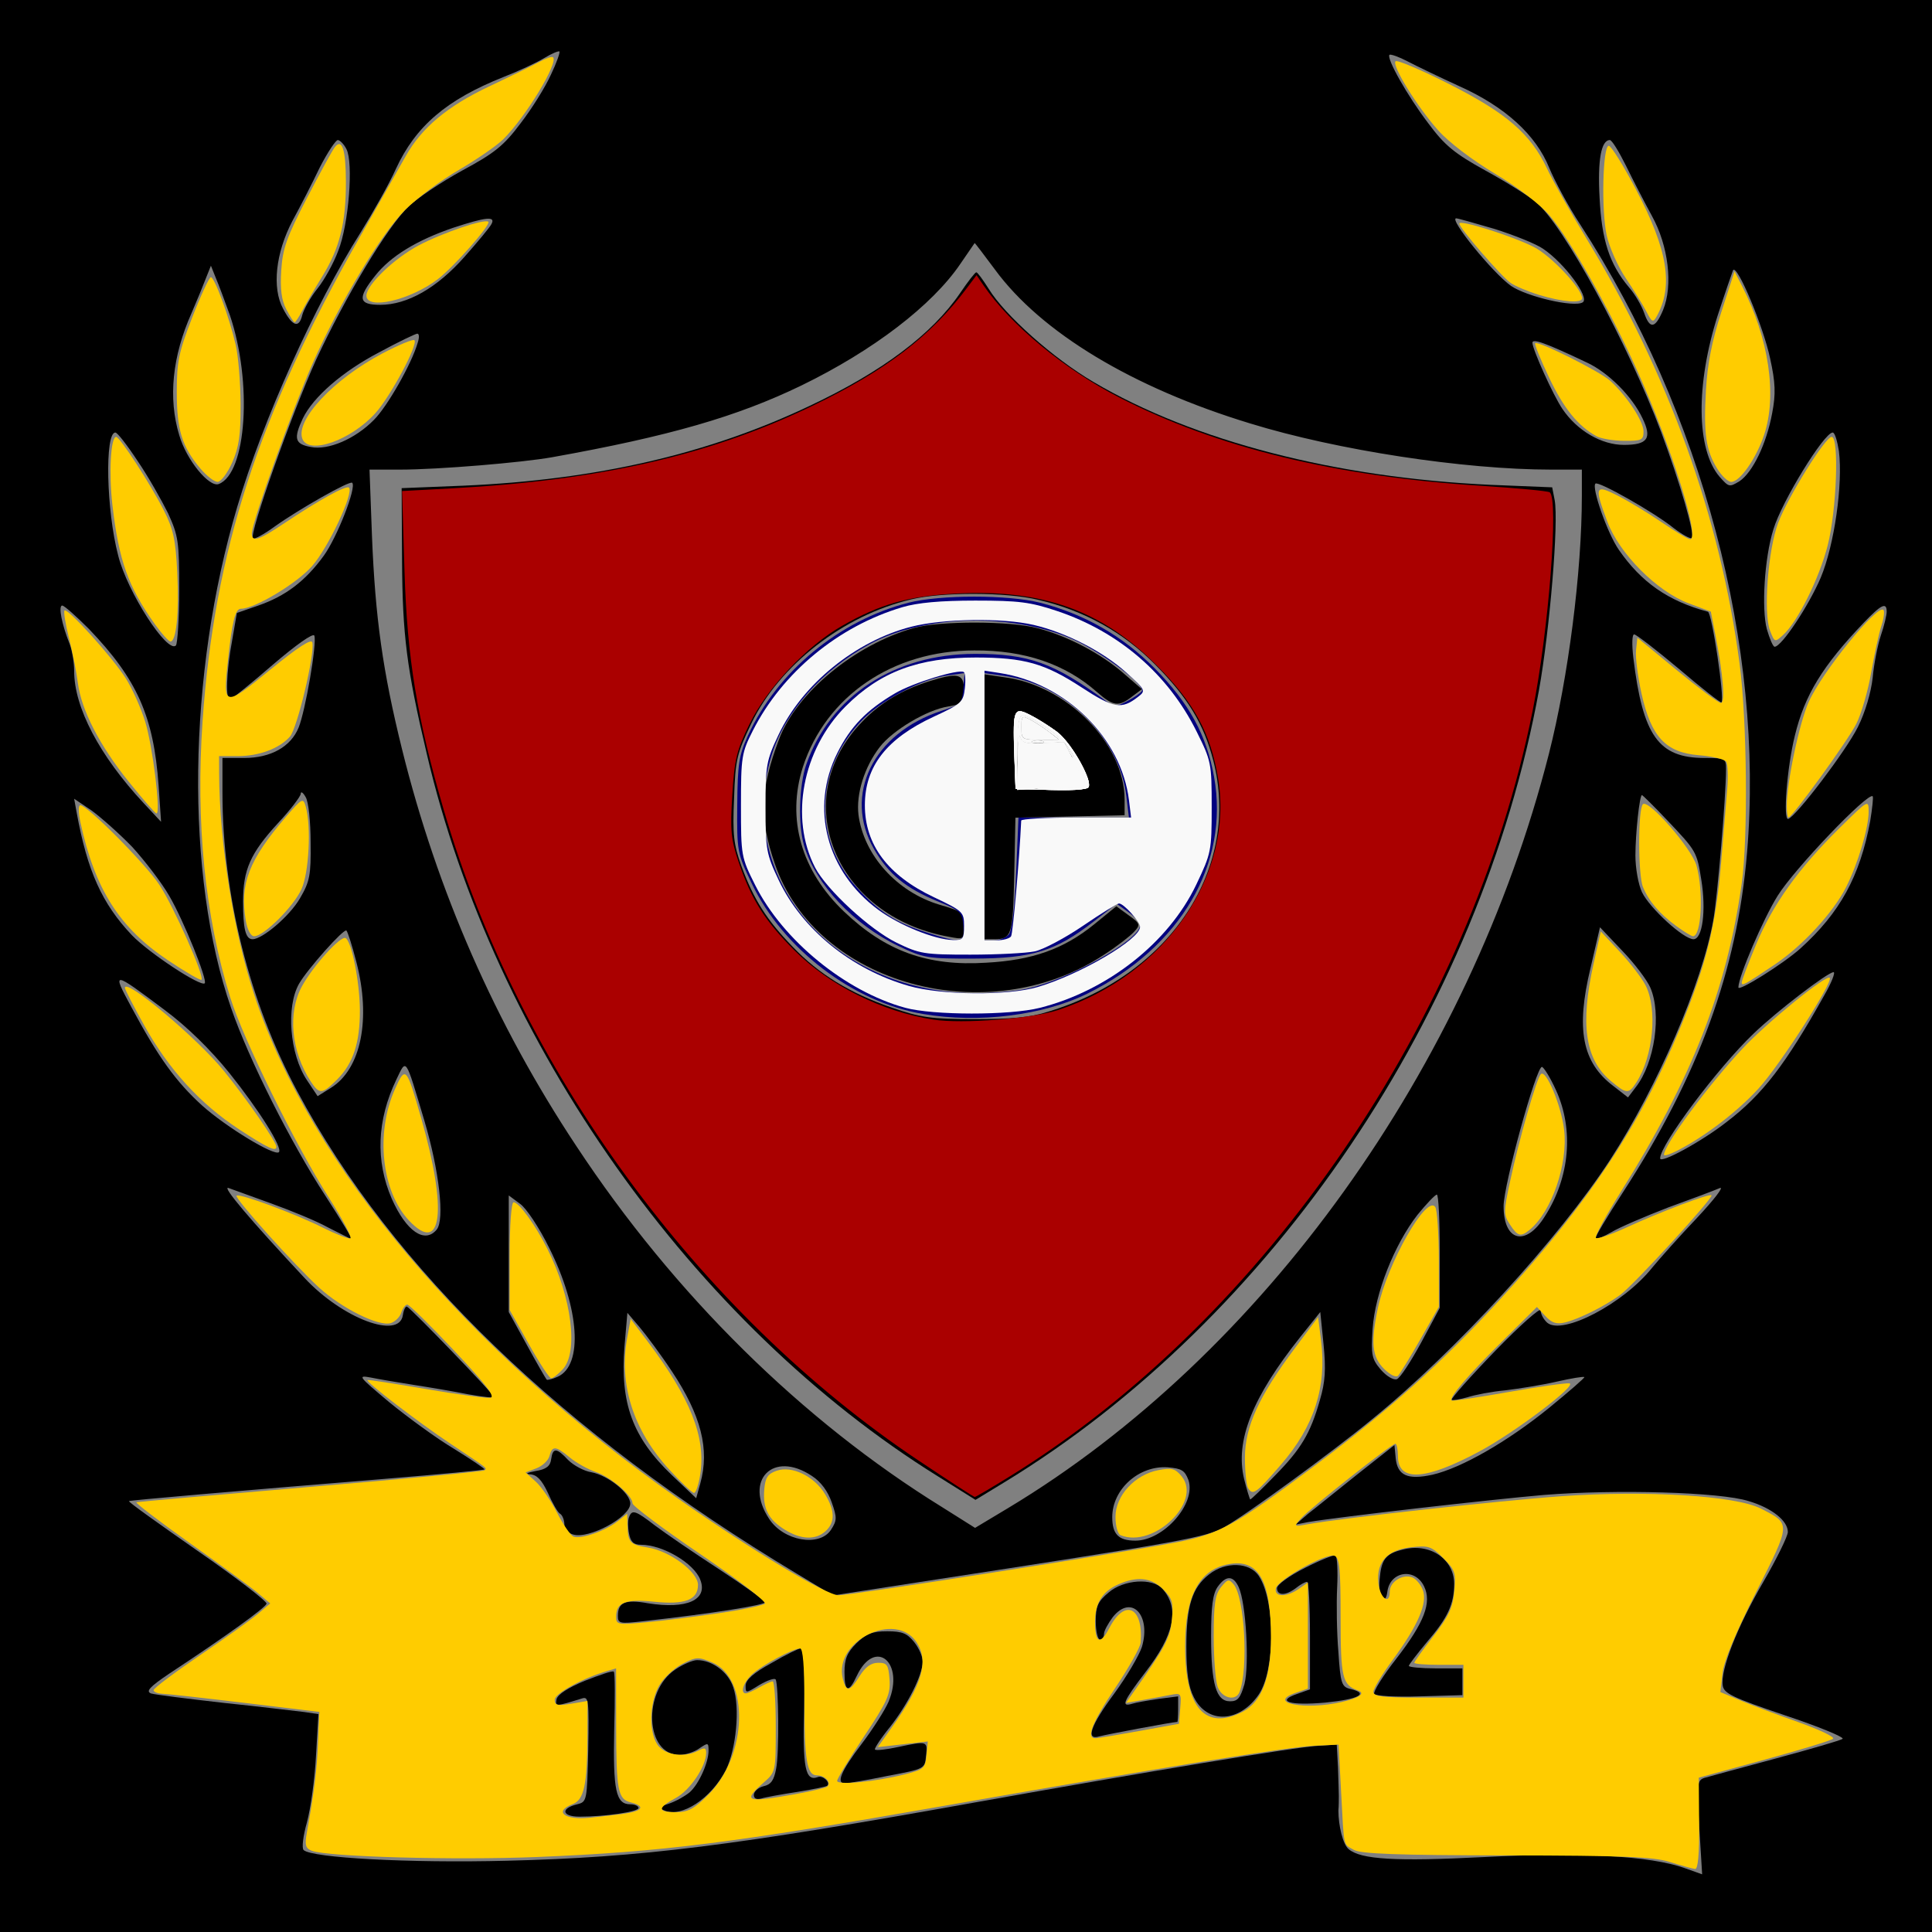 <?xml version="1.0" encoding="UTF-8" standalone="no"?>
<svg
   xmlns:dc="http://purl.org/dc/elements/1.1/"
   xmlns:cc="http://creativecommons.org/ns#"
   xmlns:rdf="http://www.w3.org/1999/02/22-rdf-syntax-ns#"
   xmlns:svg="http://www.w3.org/2000/svg"
   xmlns="http://www.w3.org/2000/svg"
   xmlns:xlink="http://www.w3.org/1999/xlink"
   xmlns:sodipodi="http://sodipodi.sourceforge.net/DTD/sodipodi-0.dtd"
   xmlns:inkscape="http://www.inkscape.org/namespaces/inkscape"
   version="1.0"
   width="469pt"
   height="469pt"
   viewBox="0 0 469 469"
   preserveAspectRatio="xMidYMid meet"
   id="svg2"
   inkscape:version="0.91 r13725"
   sodipodi:docname="cerro1.svg">
  <rect x="0" y="0" width="469" height="469" fill="#808080" stroke="none"/>
  <defs
     id="defs40">
    <linearGradient
       inkscape:collect="always"
       id="linearGradient3404">
      <stop
         style="stop-color:#000000;stop-opacity:1;"
         offset="0"
         id="stop3406" />
      <stop
         style="stop-color:#000000;stop-opacity:0;"
         offset="1"
         id="stop3408" />
    </linearGradient>
    <linearGradient
       inkscape:collect="always"
       xlink:href="#linearGradient3404"
       id="linearGradient3378"
       x1="399.942"
       y1="144.078"
       x2="401.184"
       y2="360.196"
       gradientUnits="userSpaceOnUse" />
  </defs>
  <sodipodi:namedview
     pagecolor="#ffffff"
     bordercolor="#666666"
     borderopacity="1"
     objecttolerance="10"
     gridtolerance="10"
     guidetolerance="10"
     inkscape:pageopacity="0"
     inkscape:pageshadow="2"
     inkscape:window-width="1366"
     inkscape:window-height="706"
     id="namedview38"
     showgrid="false"
     inkscape:zoom="1.1386078"
     inkscape:cx="89.127423"
     inkscape:cy="384.0323"
     inkscape:window-x="-8"
     inkscape:window-y="-8"
     inkscape:window-maximized="1"
     inkscape:current-layer="svg2" />
  <g
     transform="translate(0,469) scale(0.1,-0.1)"
     fill="#000000"
     stroke="none"
     id="g6">
    <path
       d="M0 2345 l0 -2345 2345 0 2345 0 0 2345 0 2345 -2345 0 -2345 0 0 -2345z m1337 2163 c-13 -29 -46 -82 -73 -117 -41 -55 -64 -73 -142 -115 -51 -28 -109 -67 -130 -87 -52 -50 -154 -220 -225 -373 -58 -128 -163 -423 -153 -433 3 -3 27 10 53 29 59 42 182 112 188 106 11 -11 -37 -133 -69 -177 -45 -62 -93 -98 -159 -121 l-52 -18 -11 -64 c-15 -79 -17 -151 -5 -146 5 2 52 40 104 85 55 47 97 77 100 70 7 -18 -22 -184 -38 -223 -19 -47 -68 -74 -132 -74 l-53 0 0 -83 c0 -250 65 -509 182 -727 230 -430 644 -829 1212 -1170 l88 -53 207 32 c651 100 700 109 745 135 56 32 260 181 356 260 203 165 454 439 579 631 115 178 223 428 250 581 10 54 31 302 31 367 0 26 -2 27 -52 27 -112 0 -150 54 -173 243 -4 34 -3 57 2 57 5 0 54 -38 109 -84 54 -46 101 -83 103 -81 8 8 -23 217 -33 220 -97 26 -162 72 -216 150 -28 40 -67 152 -57 161 7 7 143 -70 190 -108 21 -16 41 -27 44 -24 8 8 -29 135 -74 256 -81 216 -238 505 -305 560 -17 14 -71 48 -122 76 -76 42 -99 61 -139 115 -51 67 -102 158 -94 166 3 2 23 -5 44 -16 21 -11 77 -38 125 -60 112 -50 187 -119 219 -199 13 -31 46 -93 75 -137 296 -456 447 -1025 405 -1525 -24 -286 -118 -542 -301 -824 -39 -60 -69 -110 -67 -113 3 -2 20 5 39 16 18 11 81 38 138 60 58 21 114 42 125 47 11 4 -14 -28 -55 -72 -41 -43 -90 -98 -109 -121 -70 -88 -218 -165 -255 -134 -9 8 -16 21 -16 30 0 8 -49 -35 -110 -98 -61 -63 -108 -116 -106 -119 3 -2 20 1 38 6 18 6 60 14 93 17 33 4 89 13 124 21 35 8 65 13 67 11 2 -1 -37 -35 -86 -75 -101 -82 -213 -146 -283 -162 -60 -13 -85 -2 -89 41 l-3 31 -90 -71 c-49 -39 -103 -83 -120 -96 l-30 -26 30 6 c77 13 445 55 573 66 176 14 428 7 497 -15 57 -17 95 -48 95 -75 0 -10 -27 -65 -60 -122 -63 -108 -104 -213 -98 -251 3 -19 24 -29 151 -72 81 -27 144 -53 140 -57 -5 -4 -78 -25 -163 -48 -85 -23 -163 -44 -173 -47 -17 -6 -18 -14 -12 -120 l7 -114 -42 15 c-84 30 -251 39 -486 27 -217 -11 -300 -6 -330 19 -14 11 -25 57 -25 94 1 11 1 27 1 35 0 8 -1 40 -2 70 l-3 55 -45 -3 c-56 -3 -416 -63 -825 -136 -595 -107 -818 -135 -1145 -143 -237 -6 -473 7 -493 26 -5 5 -1 35 8 67 9 33 19 105 22 161 l6 102 -34 5 c-19 2 -106 13 -194 22 -88 10 -168 20 -178 23 -14 5 -4 16 45 49 138 91 232 159 235 169 2 5 -73 63 -167 128 -93 65 -169 119 -167 121 2 2 243 23 621 54 132 11 241 21 242 23 2 1 -32 24 -74 50 -42 25 -113 77 -157 113 -75 63 -78 66 -45 60 19 -4 67 -12 105 -18 39 -6 98 -16 133 -23 34 -6 62 -9 62 -7 0 6 -202 216 -212 220 -3 2 -8 -7 -10 -20 -8 -61 -147 -9 -239 90 -130 139 -203 225 -184 218 11 -4 58 -21 105 -38 47 -17 108 -42 135 -57 28 -14 53 -27 58 -29 4 -2 -24 45 -63 105 -83 127 -186 331 -229 456 -112 322 -106 811 15 1217 63 213 188 489 299 665 31 50 70 119 86 155 48 104 123 168 261 223 36 14 81 35 99 46 18 11 35 18 37 16 2 -2 -7 -28 -21 -57z m-496 -180 c17 -32 6 -182 -20 -247 -11 -30 -34 -71 -50 -91 -17 -21 -33 -50 -37 -64 -8 -34 -24 -29 -47 15 -27 50 -18 135 23 213 18 33 48 91 66 129 19 37 39 67 44 67 5 0 15 -10 21 -22z m3106 -40 c17 -35 45 -89 63 -122 40 -72 52 -169 27 -229 -19 -45 -32 -47 -46 -6 -6 17 -22 45 -37 62 -47 56 -66 114 -71 218 -5 91 4 139 25 139 5 0 22 -28 39 -62z m-2754 -142 c-4 -8 -34 -44 -65 -79 -67 -76 -139 -117 -205 -117 -53 0 -56 16 -12 71 37 47 101 86 189 116 79 26 104 29 93 9z m2436 -12 c47 -15 100 -36 117 -48 52 -35 114 -119 96 -130 -21 -13 -136 14 -174 40 -45 32 -152 164 -133 164 4 0 46 -12 94 -26z m-1214 -98 c112 -153 334 -287 620 -374 211 -65 519 -112 731 -112 l74 0 0 -64 c0 -184 -33 -441 -80 -626 -194 -761 -694 -1459 -1313 -1831 l-80 -48 -81 51 c-338 209 -649 515 -887 876 -197 297 -338 620 -423 963 -47 190 -65 319 -73 517 l-6 162 74 0 c93 0 296 17 369 30 285 51 450 99 605 174 175 85 318 195 386 295 19 28 35 51 35 51 1 0 23 -29 49 -64z m-1857 -111 c55 -162 41 -384 -27 -410 -23 -9 -79 59 -96 119 -27 89 -17 191 30 296 13 30 29 69 35 85 l12 30 12 -30 c7 -16 22 -57 34 -90z m3739 -105 c13 -59 14 -86 5 -133 -14 -75 -47 -143 -79 -165 -25 -15 -26 -15 -49 11 -56 66 -58 223 -4 392 18 55 35 104 37 109 10 16 74 -138 90 -214z m-3283 38 c-15 -52 -74 -155 -106 -187 -45 -46 -111 -75 -154 -66 -38 7 -42 20 -19 69 25 52 96 114 186 161 46 25 88 45 92 45 5 0 5 -10 1 -22z m2838 -48 c52 -24 110 -82 135 -135 24 -49 13 -65 -45 -65 -54 0 -113 34 -149 87 -22 32 -73 145 -73 161 0 11 33 -1 132 -48z m-3518 -239 c26 -38 58 -95 74 -127 25 -55 27 -68 27 -186 0 -69 -4 -130 -8 -135 -21 -20 -118 130 -140 218 -29 109 -33 299 -7 299 5 0 29 -31 54 -69z m4130 24 c10 -80 -11 -228 -44 -307 -29 -68 -95 -168 -112 -168 -4 0 -12 19 -19 43 -13 49 -6 172 16 242 20 67 123 235 144 235 5 0 11 -20 15 -45z m-4248 -432 c117 -122 157 -212 169 -380 l6 -88 -42 45 c-108 116 -169 233 -169 321 0 21 -5 50 -11 66 -19 47 -28 93 -18 93 5 0 34 -26 65 -57z m4364 42 c0 -8 -6 -34 -14 -57 -8 -24 -17 -70 -20 -103 -4 -36 -18 -84 -36 -120 -29 -58 -149 -216 -169 -223 -13 -4 -3 125 16 202 24 99 67 169 167 274 43 45 56 51 56 27z m-3826 -560 c1 -80 -2 -95 -26 -136 -25 -43 -91 -99 -115 -99 -17 0 -23 26 -23 91 0 78 18 118 85 191 30 32 55 65 55 71 0 7 6 3 12 -8 7 -11 12 -60 12 -110z m3293 54 c71 -75 72 -76 83 -145 12 -74 3 -144 -19 -144 -24 0 -106 75 -125 114 -9 19 -16 59 -16 89 0 53 10 147 16 147 1 0 29 -27 61 -61z m493 -2 c-25 -135 -74 -223 -169 -309 -41 -37 -151 -106 -151 -95 0 26 60 166 95 222 40 65 220 253 231 242 2 -2 -1 -29 -6 -60z m-4219 -63 c30 -33 71 -86 90 -119 35 -60 93 -204 86 -212 -10 -9 -136 74 -177 117 -72 76 -108 155 -134 298 l-6 33 43 -29 c23 -17 67 -56 98 -88z m544 -279 c36 -138 12 -260 -62 -306 l-32 -20 -26 39 c-42 63 -51 178 -19 234 20 35 109 135 115 129 3 -3 14 -37 24 -76z m3141 -62 c28 -64 11 -183 -35 -242 l-19 -25 -36 28 c-75 57 -91 137 -55 286 l23 99 54 -57 c30 -31 60 -71 68 -89z m422 -20 c-93 -166 -149 -240 -237 -307 -60 -47 -161 -102 -161 -88 0 33 139 219 227 303 56 54 180 149 194 149 5 0 -5 -26 -23 -57z m-4028 -35 c55 -41 111 -96 157 -153 72 -90 130 -182 120 -192 -11 -10 -128 61 -186 113 -64 58 -107 118 -172 239 -48 89 -47 89 81 -7z m630 -268 c36 -121 50 -241 30 -265 -29 -35 -74 -4 -109 75 -40 92 -36 191 11 289 25 52 21 58 68 -99z m2747 74 c44 -96 34 -212 -27 -307 -46 -74 -100 -61 -100 25 0 51 79 338 93 338 4 0 20 -25 34 -56z m-2444 -383 c74 -147 83 -285 21 -313 -13 -6 -26 -9 -27 -7 -2 2 -24 40 -48 84 l-44 80 0 141 0 142 27 -20 c15 -10 47 -58 71 -107z m2162 -9 l0 -137 -45 -84 c-25 -46 -51 -86 -59 -89 -8 -3 -25 7 -39 23 -22 26 -24 35 -20 99 6 87 53 205 109 277 22 27 43 49 47 49 4 0 7 -62 7 -138z m-1864 -291 c71 -107 92 -189 69 -272 l-10 -36 -59 56 c-96 92 -126 175 -115 313 l7 81 29 -34 c16 -19 52 -67 79 -108z m1573 -70 c-23 -81 -46 -119 -109 -183 -31 -32 -58 -58 -60 -58 -1 0 -8 22 -15 50 -22 93 20 198 137 345 l48 60 8 -79 c6 -61 4 -91 -9 -135z m-1233 -184 c22 -14 39 -38 48 -64 13 -37 13 -44 -2 -67 -28 -42 -115 -27 -150 27 -62 94 10 167 104 104z m914 -10 c19 -57 -60 -147 -129 -147 -41 0 -56 16 -56 57 0 68 65 126 135 121 33 -3 41 -7 50 -31z"
       id="path8" />
    <path
       d="M1338 1148 c-2 -17 -12 -25 -38 -29 -21 -4 -26 -7 -13 -8 16 -1 28 -13 43 -45 11 -25 24 -48 30 -51 5 -3 10 -15 10 -25 0 -10 9 -22 21 -25 38 -12 139 42 139 75 0 25 -53 68 -94 76 -19 3 -44 17 -57 30 -28 30 -37 30 -41 2z"
       id="path10" />
    <path
       d="M1527 1007 c-3 -7 -3 -25 0 -40 4 -20 11 -27 29 -27 53 0 129 -45 144 -85 19 -49 -33 -72 -127 -57 -56 10 -73 2 -73 -31 0 -18 5 -19 58 -13 171 19 302 40 300 47 -2 4 -52 40 -113 80 -60 39 -130 87 -154 105 -49 38 -57 40 -64 21z"
       id="path12" />
    <path
       d="M3404 928 c-41 -10 -51 -24 -55 -73 -4 -41 14 -67 19 -28 7 49 67 58 89 12 19 -39 1 -87 -67 -175 -33 -42 -57 -81 -54 -86 3 -5 53 -8 110 -6 l104 3 0 33 0 32 -65 0 c-36 0 -65 3 -65 6 0 3 20 29 44 58 50 58 66 92 66 141 0 61 -60 101 -126 83z"
       id="path14" />
    <path
       d="M3168 884 c-38 -19 -68 -41 -68 -49 0 -19 21 -19 46 0 10 8 22 15 27 15 4 0 7 -59 7 -131 l0 -130 -31 -11 c-53 -18 -18 -29 69 -21 80 8 107 22 60 33 -21 5 -24 13 -29 90 -4 47 -5 117 -3 157 2 40 0 74 -4 77 -4 2 -37 -11 -74 -30z"
       id="path16" />
    <path
       d="M2935 868 c-41 -32 -55 -76 -55 -175 0 -64 5 -98 18 -123 33 -66 111 -62 158 7 40 60 40 226 0 287 -22 34 -81 36 -121 4z m72 -31 c18 -39 26 -188 14 -235 -10 -34 -16 -42 -35 -42 -34 0 -46 42 -46 159 0 71 4 102 16 119 20 28 38 28 51 -1z"
       id="path18" />
    <path
       d="M2691 824 c-26 -22 -31 -33 -31 -70 0 -24 5 -44 10 -44 6 0 10 6 10 14 0 7 10 25 21 40 45 57 94 6 71 -72 -7 -21 -37 -72 -67 -113 -57 -77 -71 -115 -36 -104 14 4 178 35 189 35 1 0 2 14 2 31 l0 31 -47 -6 c-27 -4 -56 -9 -65 -12 -27 -8 -22 5 32 76 71 92 84 155 42 203 -24 27 -94 23 -131 -9z"
       id="path20" />
    <path
       d="M2079 701 c-23 -23 -29 -39 -29 -70 0 -49 10 -52 30 -9 44 93 117 33 77 -63 -8 -19 -37 -65 -65 -102 -51 -67 -64 -98 -39 -96 6 0 53 8 102 18 90 17 90 17 93 49 4 36 3 36 -68 21 -28 -6 -53 -9 -56 -6 -2 2 14 27 36 54 44 56 79 126 80 159 0 12 -9 33 -21 48 -17 21 -29 26 -65 26 -37 0 -51 -6 -75 -29z"
       id="path22" />
    <path
       d="M1873 653 c-44 -24 -63 -41 -63 -55 0 -19 0 -19 34 2 19 11 36 17 39 13 7 -13 9 -179 1 -217 -5 -27 -12 -38 -30 -42 -13 -3 -24 -13 -24 -21 0 -9 6 -12 18 -9 9 3 48 10 87 16 38 6 71 13 73 15 9 8 -11 26 -23 21 -30 -11 -37 22 -33 169 2 92 -1 145 -7 144 -5 0 -38 -16 -72 -36z"
       id="path24" />
    <path
       d="M1639 637 c-80 -54 -72 -207 10 -207 15 0 37 7 49 16 21 14 22 14 22 -6 0 -29 -24 -82 -46 -101 -11 -9 -32 -21 -49 -27 -25 -8 -27 -11 -12 -17 42 -18 113 29 149 98 25 51 35 151 18 201 -12 37 -51 66 -88 66 -10 0 -34 -10 -53 -23z"
       id="path26" />
    <path
       d="M1420 610 c-41 -17 -66 -33 -69 -45 -3 -18 -3 -18 62 2 16 5 17 -4 15 -123 -3 -126 -3 -128 -27 -134 -41 -10 -37 -30 6 -30 63 0 143 12 143 21 0 5 -9 9 -20 9 -35 0 -42 34 -39 180 2 76 2 140 -1 142 -3 3 -34 -8 -70 -22z"
       id="path28" />
    <path
       d="M2331 3979 c-68 -100 -189 -191 -365 -274 -246 -117 -518 -180 -841 -194 l-150 -6 1 -175 c1 -182 11 -262 60 -470 164 -702 647 -1385 1241 -1754 l91 -57 69 42 c653 397 1157 1144 1299 1924 26 146 48 407 38 461 l-6 31 -148 6 c-376 17 -722 106 -966 250 -97 57 -215 162 -254 226 -14 22 -27 40 -30 40 -3 0 -20 -22 -39 -50z m189 -745 c112 -26 207 -79 285 -158 78 -79 117 -143 140 -231 68 -261 -102 -521 -401 -611 -43 -14 -91 -18 -179 -18 -104 0 -131 4 -200 28 -102 35 -177 81 -241 148 -63 65 -94 114 -124 195 -19 53 -22 77 -18 165 3 95 7 109 42 182 68 141 223 262 388 301 74 18 230 18 308 -1z"
       id="path30" />
    <path
       d="M2220 3166 c-144 -40 -287 -158 -329 -271 -46 -122 -48 -192 -10 -302 100 -293 517 -408 800 -220 31 20 63 45 72 55 16 17 15 20 -13 40 l-30 22 -54 -44 c-74 -60 -150 -87 -262 -93 -143 -9 -244 28 -345 124 -104 99 -140 225 -100 351 56 172 218 283 416 283 122 1 221 -33 298 -101 40 -35 53 -36 85 -11 l24 18 -45 39 c-54 47 -135 90 -208 109 -66 18 -237 18 -299 1z"
       id="path32" />
    <path
       d="M2255 3036 c-66 -21 -118 -52 -162 -98 -182 -187 -67 -472 210 -522 37 -7 37 -7 37 27 0 32 -2 34 -60 51 -103 31 -183 120 -196 218 -6 50 14 116 52 165 31 40 114 90 166 98 35 6 38 9 38 41 0 39 -15 42 -85 20z"
       id="path34" />
    <path
       d="M2390 2731 l0 -321 23 0 c43 0 46 9 49 155 l3 140 133 3 132 3 0 38 c0 135 -139 277 -292 297 l-48 7 0 -322z m177 182 c35 -27 88 -122 75 -135 -5 -5 -47 -8 -93 -6 l-84 3 -3 84 c-4 111 -1 116 40 95 18 -9 47 -28 65 -41z"
       id="path36" />
  </g>
  <path
     style="fill:#000080"
     d="m 280.109,307.686 c -21.378,-3.648 -42.536,-19.791 -52.051,-39.712 -4.356,-9.121 -4.46,-9.687 -4.346,-23.628 0.102,-12.468 0.513,-15.152 3.239,-21.115 8.876,-19.422 27.673,-34.974 48.762,-40.345 9.583,-2.441 30.25,-2.442 39.845,-0.004 13.454,3.42 25.154,10.115 34.86,19.947 10.417,10.554 15.72,20.264 17.984,32.933 4.699,26.295 -10.152,51.707 -38.405,65.716 -13.411,6.65 -33.008,9.088 -49.887,6.208 z m 31.301,-7.599 c 12.676,-2.682 34.528,-14.879 34.528,-19.272 0,-0.838 -1.6,-2.663 -3.556,-4.055 l -3.556,-2.532 -7.068,5.488 c -11.458,8.897 -18.571,11.094 -36.123,11.155 -14.152,0.049 -15.312,-0.143 -22.978,-3.795 -13.652,-6.505 -25.192,-18.79 -28.665,-30.515 -1.855,-6.261 -1.518,-18.362 0.687,-24.635 7.27,-20.691 26.709,-33.453 51.042,-33.509 16.443,-0.038 24.029,2.685 39.87,14.312 2.447,1.796 3.036,1.8 6.442,0.038 2.062,-1.066 4.066,-2.452 4.454,-3.079 1.048,-1.696 -11.265,-11.127 -19.805,-15.169 -18.234,-8.629 -45.988,-8.22 -62.793,0.927 -14.488,7.885 -25.682,20.544 -29.716,33.605 -11.409,36.939 18.088,71.862 61.091,72.327 5.261,0.057 12.527,-0.523 16.147,-1.289 z m -19.116,-19.174 c -0.359,-4.111 -0.886,-4.622 -7.552,-7.324 -9.811,-3.976 -15.184,-8.367 -19.546,-15.971 -9.425,-16.434 -0.259,-35.179 20.502,-41.925 5.871,-1.908 6.232,-2.275 6.606,-6.731 l 0.396,-4.713 -5.05,0.677 c -7.707,1.034 -19.977,7.397 -25.877,13.42 -14.455,14.757 -15.253,36.013 -1.908,50.856 6.552,7.288 11.914,10.751 21.282,13.747 10.603,3.391 11.604,3.208 11.146,-2.036 z m 13.848,2.617 c 0.915,-1.102 1.77,-8.34 2.201,-18.631 l 0.706,-16.829 16.755,0 16.755,0 -0.763,-6.446 c -2.126,-17.952 -18.47,-33.994 -37.256,-36.569 l -5.799,-0.795 0,40.536 0,40.536 2.953,0 c 1.624,0 3.626,-0.811 4.449,-1.802 z"
     id="path3368"
     inkscape:connector-curvature="0"
     transform="scale(0.8,0.8)" />
  <path
     style="fill:url(#linearGradient3378);fill-opacity:1"
     d="m 308.677,228.199 c 0,-8.599 0.39,-11.178 1.69,-11.178 2.027,0 10.663,5.714 12.912,8.543 3.096,3.896 6.599,11.428 5.866,12.614 -0.408,0.66 -5.18,1.199 -10.604,1.199 l -9.863,0 0,-11.178 z"
     id="path3370"
     inkscape:connector-curvature="0"
     transform="scale(0.8,0.8)" />
  <path
     style="fill:#aa0000"
     d="m 278.685,443.165 c -66.96,-44.765 -121.171,-119.041 -144.003,-197.302 -8.146,-27.924 -11.126,-46.021 -11.935,-72.477 l -0.745,-24.382 15.398,-0.836 c 44.663,-2.426 77.944,-10.039 108.891,-24.907 22.458,-10.79 36.133,-21.221 47.238,-36.035 l 2.793,-3.726 2.129,3.105 c 8.18,11.93 24.558,25.473 41.025,33.925 29.841,15.316 65.681,24.069 110.12,26.893 10.706,0.681 19.988,1.56 20.627,1.955 2.85,1.761 -0.3,42.209 -5.171,66.4 -18.747,93.104 -80.968,184.223 -158.528,232.155 -5.624,3.476 -10.457,6.319 -10.739,6.319 -0.283,0 -7.978,-4.99 -17.1,-11.088 z m 42.465,-136.7 c 32.694,-10.876 53.412,-41.02 48.443,-70.483 -2.292,-13.591 -7.314,-22.794 -18.59,-34.07 -16.727,-16.727 -34.687,-23.16 -60.865,-21.802 -14.447,0.749 -23.077,3.195 -34.665,9.824 -10.708,6.126 -22.632,18.769 -27.976,29.663 -3.98,8.114 -4.616,10.719 -5.288,21.644 -0.664,10.802 -0.408,13.467 1.966,20.446 3.824,11.245 7.912,17.717 16.818,26.622 10.721,10.721 26.616,18.659 42.221,21.084 8.738,1.358 29.979,-0.282 37.936,-2.929 z"
     id="path3410"
     inkscape:connector-curvature="0"
     transform="scale(0.8,0.8)" />
  <path
     style="fill:#ffcc00"
     d="m 506.784,565.027 c -5.117,-1.602 -13.863,-1.957 -49.682,-2.019 -33.02,-0.057 -44.144,-0.459 -46.267,-1.672 -3.333,-1.903 -2.949,-0.162 -3.89,-17.656 l -0.768,-14.284 -7.452,0.349 c -7.73,0.362 -45.565,6.502 -111.786,18.142 -64.798,11.39 -86.091,14.069 -124.031,15.607 -25.007,1.014 -63.561,-0.058 -68.308,-1.899 -1.885,-0.731 -2.16,-1.712 -1.507,-5.368 2.273,-12.721 3.051,-18.975 3.414,-27.451 l 0.399,-9.314 -22.357,-2.695 c -12.296,-1.482 -23.615,-2.74 -25.152,-2.796 -1.537,-0.055 -2.795,-0.558 -2.795,-1.116 0,-0.559 6.288,-5.285 13.973,-10.503 7.685,-5.218 15.65,-10.909 17.699,-12.646 l 3.726,-3.159 -3.726,-3.127 C 76.226,481.699 66.9,474.852 57.551,468.204 48.203,461.556 40.937,455.996 41.405,455.849 c 0.468,-0.147 24.291,-2.254 52.939,-4.683 28.648,-2.429 52.356,-4.685 52.684,-5.012 0.746,-0.746 1.391,-0.243 -10.376,-8.092 -9.823,-6.552 -25.727,-18.758 -25.143,-19.297 0.166,-0.153 8.127,1.066 17.69,2.708 9.564,1.643 18.379,2.843 19.589,2.668 1.617,-0.234 -1.293,-4.025 -10.97,-14.292 -7.243,-7.685 -13.645,-13.973 -14.227,-13.973 -0.581,0 -1.403,1.089 -1.825,2.421 -0.423,1.331 -1.862,2.768 -3.198,3.192 -3.555,1.128 -14.926,-4.506 -21.755,-10.78 -7.667,-7.043 -25.733,-27.177 -25.024,-27.886 0.81,-0.81 17.763,5.465 26.149,9.679 3.984,2.002 7.744,3.469 8.355,3.26 0.611,-0.209 -2.27,-5.69 -6.401,-12.179 -10.249,-16.099 -26.036,-48.12 -30.028,-60.903 -7.656,-24.519 -10.533,-53.256 -8.393,-83.853 3.619,-51.762 16.871,-92.65 47.46,-146.437 6.238,-10.968 12.618,-22.221 14.179,-25.007 4.836,-8.632 12.693,-15.195 25.34,-21.166 6.49,-3.064 13.375,-6.435 15.301,-7.49 1.926,-1.055 3.758,-1.662 4.071,-1.349 1.681,1.681 -8.257,18.068 -15.08,24.864 -1.908,1.901 -7.981,6.093 -13.496,9.315 -5.515,3.223 -12.826,8.654 -16.248,12.07 -7.34,7.327 -19.908,28.154 -28.076,46.525 -5.909,13.291 -18.512,48.489 -18.512,51.702 0,2.758 2.081,2.119 9.694,-2.975 10.652,-7.127 18.982,-11.719 19.791,-10.91 1.554,1.554 -6.286,18.232 -11.189,23.802 -4.672,5.308 -17.425,12.952 -21.613,12.955 -1.708,0.001 -2.655,3.804 -3.939,15.819 -1.503,14.07 -1.212,14.131 12.864,2.667 8.451,-6.883 12.519,-9.509 12.771,-8.248 0.737,3.691 -4.608,26.087 -6.819,28.57 -3.22,3.617 -9.37,5.906 -15.868,5.906 l -5.629,0 0.02,5.279 c 0.079,21.077 4.41,48.267 10.735,67.381 17.058,51.554 64.435,107.739 128.977,152.952 22.036,15.437 44.597,29.009 48.224,29.009 3.881,0 84.959,-12.692 102.26,-16.008 13.342,-2.557 17.743,-4.977 41.963,-23.072 22.505,-16.814 39.192,-31.754 56.235,-50.348 27.193,-29.666 42.775,-53.099 54.871,-82.52 7.953,-19.342 10.901,-31.222 12.502,-50.38 0.714,-8.539 1.553,-18.604 1.864,-22.366 0.311,-3.762 0.17,-7.46 -0.315,-8.218 -0.485,-0.758 -4.187,-1.646 -8.227,-1.974 -10.139,-0.823 -14.541,-5.531 -17.468,-18.687 -1.139,-5.119 -1.89,-11.033 -1.67,-13.143 l 0.401,-3.836 12.033,9.892 c 6.618,5.441 12.6,9.892 13.294,9.892 1.39,0 0.73,-8.395 -1.603,-20.368 l -1.427,-7.326 -6.801,-2.552 c -9.567,-3.59 -20.994,-15.088 -24.609,-24.762 -4.021,-10.761 -3.756,-11.409 3.214,-7.855 3.245,1.654 9.253,5.295 13.352,8.091 4.099,2.796 7.943,5.085 8.543,5.086 3.155,0.009 -5.583,-27.836 -16.06,-51.178 -8.261,-18.406 -20.29,-39.686 -26.616,-47.087 -2.866,-3.353 -9.654,-8.542 -16.583,-12.677 -6.835,-4.079 -13.992,-9.536 -17.148,-13.075 -6.454,-7.237 -14.191,-19.773 -12.962,-21.001 0.48,-0.48 7.808,2.638 16.283,6.928 17.48,8.849 24.702,15.097 29.727,25.718 1.778,3.758 7.057,13.127 11.73,20.819 25.117,41.339 40.804,84.852 46.665,129.438 2.242,17.055 2.583,52.716 0.637,66.572 -4.524,32.22 -15.124,59.246 -36.745,93.687 -4.536,7.226 -7.912,13.474 -7.501,13.885 0.411,0.411 4.526,-0.992 9.146,-3.117 10.404,-4.785 25.327,-10.436 25.941,-9.822 0.698,0.698 -23.613,27.221 -27.695,30.217 -4.665,3.423 -12.565,7.363 -16.804,8.381 -2.544,0.611 -3.981,0.139 -5.923,-1.946 l -2.565,-2.753 -10.624,10.507 c -10.28,10.166 -16.159,17.062 -15.237,17.873 0.245,0.216 7.992,-0.941 17.214,-2.57 9.222,-1.629 17.558,-2.816 18.523,-2.638 2.523,0.467 -16.642,14.946 -27.409,20.707 -16.474,8.815 -24.649,9.249 -24.649,1.31 0,-2.025 -0.342,-3.682 -0.76,-3.682 -1.134,0 -25.919,19.577 -28.597,22.589 -2.31,2.598 -2.305,2.602 2.032,1.817 10.451,-1.892 58.268,-7.167 77.007,-8.496 25.847,-1.833 52.777,-0.161 60.448,3.752 9.187,4.687 9.21,4.285 -1.428,25.354 -6.225,12.329 -9.798,20.949 -10.214,24.643 l -0.64,5.682 6.037,2.513 c 3.321,1.382 11.239,4.352 17.597,6.6 6.358,2.248 11.109,4.52 10.557,5.048 -0.551,0.528 -9.945,3.403 -20.875,6.39 l -19.873,5.429 0.111,13.927 c 0.074,9.37 -0.332,13.876 -1.242,13.772 -0.744,-0.085 -4.147,-1.029 -7.563,-2.098 z M 188.508,550.474 c 6.377,-0.795 7.673,-2.353 2.943,-3.54 -3.983,-1 -4.459,-3.5 -4.479,-23.52 l -0.017,-17.162 -2.795,0.825 c -7.439,2.195 -15.836,6.807 -15.836,8.699 0,1.693 0.847,1.898 4.968,1.202 l 4.968,-0.839 -0.014,10.356 c -0.02,15.088 -1,19.646 -4.512,20.981 -5.79,2.201 -2.451,4.866 5.147,4.107 2.049,-0.205 6.381,-0.703 9.626,-1.108 l -1e-5,0 z m 26.42,-5.871 c 11.926,-11.925 12.596,-35.372 1.149,-40.155 -4.153,-1.735 -4.859,-1.698 -9.05,0.476 -2.5,1.297 -5.631,4.216 -6.958,6.487 -3.185,5.452 -3.247,15.099 -0.118,18.556 2.49,2.752 8.035,3.333 11.928,1.25 1.903,-1.018 2.402,-0.879 2.402,0.67 0,4.089 -4.896,11.364 -9.213,13.688 -5.655,3.046 -5.637,4.316 0.061,4.316 3.652,0 5.517,-1.007 9.799,-5.288 l 3e-5,0 z m 26.393,-0.185 c 4.967,-0.889 9.354,-1.94 9.75,-2.336 1.224,-1.224 -0.797,-3.369 -3.173,-3.369 -3.072,0 -3.808,-4.474 -3.808,-23.133 0,-9.812 -0.467,-15.37 -1.292,-15.37 -2.121,0 -11.542,5.058 -14.545,7.809 -2.69,2.464 -3.792,5.901 -1.863,5.81 0.512,-0.024 2.329,-0.843 4.037,-1.819 1.708,-0.976 3.524,-1.795 4.037,-1.819 0.512,-0.024 0.932,6.155 0.932,13.731 0,13.751 -0.006,13.78 -3.726,17.044 -6.471,5.678 -5.24,6.119 9.651,3.454 z m 33.199,-5.999 c 5.782,-1.461 6.238,-1.859 6.612,-5.777 l 0.402,-4.207 -7.59,0.859 -7.59,0.859 4.245,-5.967 c 9.251,-13.004 11.31,-20.075 7.526,-25.85 -6.349,-9.689 -25.244,-0.353 -22.38,11.058 1.052,4.193 2.071,4.025 5.138,-0.848 1.726,-2.743 3.472,-3.989 5.589,-3.989 2.715,0 3.124,0.601 3.452,5.077 0.328,4.469 -0.602,6.544 -7.763,17.329 -4.474,6.739 -8.135,12.778 -8.135,13.42 0,1.395 11.602,0.283 20.494,-1.964 z m 71.418,-13.205 11.8,-2.14 0.392,-4.718 c 0.381,-4.575 0.286,-4.697 -3.105,-4.023 -1.924,0.382 -5.719,1.079 -8.433,1.549 l -4.936,0.854 2.104,-2.985 c 9.785,-13.881 11.307,-16.752 11.844,-22.348 0.491,-5.111 0.134,-6.347 -2.63,-9.111 -3.363,-3.363 -7.273,-3.991 -12.496,-2.005 -5.701,2.167 -8.204,5.783 -8.204,11.849 0,6.462 1.605,7.167 4.328,1.9 4.695,-9.08 10.365,-6.469 9.531,4.388 -0.108,1.409 -3.547,7.557 -7.642,13.663 -7.249,10.808 -9.07,15.542 -5.907,15.357 0.854,-0.05 6.862,-1.053 13.352,-2.23 z m 31.211,-5.835 c 5.663,-2.928 8.476,-10.301 8.501,-22.275 0.036,-17.52 -3.772,-24.171 -12.863,-22.466 -8.963,1.681 -13.172,9.655 -13.172,24.95 0,18.729 6.154,25.675 17.534,19.791 z m 30.059,-2.944 c 5.297,-1.229 7.233,-2.614 4.848,-3.465 -4.732,-1.688 -5.257,-3.903 -5.257,-22.204 0,-14.719 -0.332,-18.087 -1.84,-18.666 -2.471,-0.948 -17.306,7.296 -17.813,9.9 -0.517,2.656 3.249,2.726 6.957,0.13 l 2.76,-1.934 0,16.096 0,16.096 -3.819,1.331 c -8.755,3.052 3.004,5.307 14.165,2.717 z m 36.853,-6.289 0,-4.968 -7.452,0 c -4.099,0 -7.452,-0.279 -7.452,-0.619 0,-0.341 2.596,-3.962 5.769,-8.048 4.638,-5.972 5.886,-8.641 6.363,-13.607 0.543,-5.655 0.26,-6.511 -3.344,-10.116 -3.578,-3.578 -4.467,-3.878 -9.729,-3.285 -7.208,0.812 -10.528,4.35 -9.988,10.643 0.399,4.652 3.478,7.152 3.478,2.823 0,-2.982 3.9,-5.447 6.836,-4.321 1.127,0.432 2.569,2.156 3.205,3.83 1.497,3.938 -1.47,10.791 -9.242,21.349 -3.172,4.309 -5.768,8.612 -5.768,9.562 0,1.369 2.827,1.726 13.663,1.726 l 13.663,0 0,-4.968 z m -226.054,-20.61 c 7.173,-1.055 13.508,-2.374 14.079,-2.932 0.57,-0.558 -8.233,-7.309 -19.562,-15.002 -11.33,-7.694 -20.599,-14.64 -20.599,-15.436 0,-2.361 -6.572,-7.948 -11.214,-9.532 -2.372,-0.81 -5.892,-2.78 -7.823,-4.379 -4.286,-3.548 -5.328,-3.622 -6.16,-0.438 -0.355,1.358 -2.13,3.033 -3.944,3.723 l -3.298,1.254 3.091,2.798 c 1.7,1.539 4.612,5.782 6.471,9.43 1.859,3.648 4.111,6.912 5.004,7.255 2.211,0.848 9.602,-1.708 13.26,-4.585 l 2.995,-2.356 0.104,3.652 c 0.144,5.059 0.782,5.735 6.241,6.608 6.67,1.067 15.145,7.404 15.145,11.325 0,4.566 -3.945,6.073 -13.368,5.108 -8.681,-0.889 -11.473,0.224 -11.473,4.574 0,2.365 0.523,2.462 9.005,1.68 4.953,-0.457 14.874,-1.693 22.046,-2.748 z"
     id="path3412"
     inkscape:connector-curvature="0"
     transform="scale(0.8,0.8)" />
  <path
     style="fill:#ffcc00"
     d="m 94.3,328.173 c -5.956,-9.09 -7.052,-20.939 -2.673,-28.898 3.474,-6.315 11.821,-15.509 13.268,-14.615 1.843,1.139 4.252,13.334 4.305,21.788 0.062,9.896 -2.005,16.224 -6.897,21.116 -4.528,4.528 -5.392,4.594 -8.003,0.609 z"
     id="path3414"
     inkscape:connector-curvature="0"
     transform="scale(0.8,0.8)" />
  <path
     style="fill:#ffcc00"
     d="M 72.535,342.681 C 60.77,334.982 51.227,324.533 43.808,311.227 c -3.245,-5.82 -5.9,-10.98 -5.9,-11.468 0,-3.198 22.053,15.333 30.132,25.32 7.095,8.771 15.824,21.413 15.824,22.918 0,1.597 -2.702,0.33 -11.33,-5.316 z"
     id="path3416"
     inkscape:connector-curvature="0"
     transform="scale(0.8,0.8)" />
  <path
     style="fill:#ffcc00"
     d="m 50.981,291.404 c -14.739,-9.858 -22.146,-21.508 -26.562,-41.78 -0.665,-3.054 -0.684,-5.279 -0.044,-5.279 2.122,0 19.691,17.672 23.955,24.095 4.333,6.527 13.8,27.864 12.805,28.859 -0.295,0.295 -4.864,-2.358 -10.153,-5.895 z"
     id="path3418"
     inkscape:connector-curvature="0"
     transform="scale(0.8,0.8)" />
  <path
     style="fill:#ffcc00"
     d="M 39.056,237.204 C 30.207,226.211 24.651,215.4 23.62,207.169 c -0.391,-3.121 -1.596,-9.192 -2.679,-13.491 -1.083,-4.299 -1.696,-8.089 -1.364,-8.422 0.905,-0.905 14.531,14.177 18.599,20.586 1.951,3.074 4.599,8.991 5.884,13.149 2.271,7.349 4.792,27.839 3.425,27.839 -0.374,0 -4.168,-4.332 -8.429,-9.626 z"
     id="path3420"
     inkscape:connector-curvature="0"
     transform="scale(0.8,0.8)" />
  <path
     style="fill:#ffcc00"
     d="m 46.98,189.385 c -8.071,-11.3 -10.904,-19.244 -12.862,-36.062 -1.137,-9.765 -0.533,-20.78 1.137,-20.746 1.15,0.023 10.462,14.383 14.488,22.341 2.859,5.651 3.557,8.903 4.044,18.823 0.595,12.119 -0.272,20.922 -2.062,20.922 -0.536,0 -2.672,-2.375 -4.745,-5.279 z"
     id="path3422"
     inkscape:connector-curvature="0"
     transform="scale(0.8,0.8)" />
  <path
     style="fill:#ffcc00"
     d="m 60.809,142.186 c -5.602,-6.644 -7.177,-11.762 -7.164,-23.289 0.01,-9.249 0.595,-12.058 4.722,-22.668 2.591,-6.661 5.121,-12.11 5.623,-12.11 1.132,0 5.601,12.167 7.527,20.494 0.79,3.416 1.462,11.527 1.492,18.024 0.044,9.38 -0.481,13.027 -2.548,17.699 -1.432,3.237 -3.423,5.885 -4.426,5.885 -1.002,0 -3.354,-1.817 -5.226,-4.037 z"
     id="path3424"
     inkscape:connector-curvature="0"
     transform="scale(0.8,0.8)" />
  <path
     style="fill:#ffcc00"
     d=""
     id="path3426"
     inkscape:connector-curvature="0"
     transform="scale(0.8,0.8)" />
  <path
     style="fill:#ffcc00"
     d="m 86.869,93.863 c -1.457,-2.817 -1.886,-6.14 -1.525,-11.804 0.424,-6.652 1.633,-10.066 7.74,-21.852 3.981,-7.683 7.818,-14.694 8.526,-15.58 2.199,-2.752 3.33,0.811 3.351,10.555 0.026,12.383 -1.875,20.054 -7.07,28.525 -2.444,3.985 -5.243,8.782 -6.22,10.661 -0.978,1.879 -2.002,3.416 -2.276,3.416 -0.274,0 -1.41,-1.764 -2.525,-3.92 z"
     id="path3428"
     inkscape:connector-curvature="0"
     transform="scale(0.8,0.8)" />
  <path
     style="fill:#ffcc00"
     d="m 111.19,89.713 c 0,-3.226 8.37,-11.285 15.813,-15.226 7.239,-3.832 20.159,-8.217 21.186,-7.191 0.847,0.847 -10.485,13.716 -15.335,17.415 -8.368,6.383 -21.664,9.452 -21.664,5.001 z"
     id="path3430"
     inkscape:connector-curvature="0"
     transform="scale(0.8,0.8)" />
  <path
     style="fill:#ffcc00"
     d="m 91.758,133.159 c -2.183,-5.69 9.499,-18.144 24.331,-25.938 4.92,-2.586 9.267,-4.381 9.659,-3.989 1.227,1.227 -7.23,17.038 -11.845,22.148 -7.446,8.241 -20.242,12.737 -22.144,7.78 z"
     id="path3434"
     inkscape:connector-curvature="0"
     transform="scale(0.8,0.8)" />
  <path
     style="fill:#ffcc00"
     d="m 74.567,279.227 c -1.86,-11.011 0.98,-18.323 12.172,-31.334 4.884,-5.678 5.248,-5.875 6.007,-3.243 1.737,6.023 1.029,20.127 -1.262,25.158 -2.413,5.299 -11.437,14.284 -14.345,14.284 -1.068,0 -2.071,-1.897 -2.572,-4.865 z"
     id="path3436"
     inkscape:connector-curvature="0"
     transform="scale(0.8,0.8)" />
  <path
     style="fill:#ffcc00"
     d="m 124.097,370.357 c -8.287,-8.787 -10.198,-26.472 -4.298,-39.765 3.24,-7.299 3.519,-6.993 8.027,8.773 7.984,27.926 6.331,41.659 -3.729,30.992 z"
     id="path3438"
     inkscape:connector-curvature="0"
     transform="scale(0.8,0.8)" />
  <path
     style="fill:#ffcc00"
     d="m 160.473,407.88 -5.811,-10.353 0,-16.351 c 0,-9.488 0.495,-16.351 1.179,-16.351 1.65,0 6.66,6.919 10.343,14.284 7.318,14.635 9.404,31.225 4.576,36.406 -1.393,1.495 -2.97,2.718 -3.504,2.718 -0.534,0 -3.587,-4.659 -6.783,-10.353 z"
     id="path3440"
     inkscape:connector-curvature="0"
     transform="scale(0.8,0.8)" />
  <path
     style="fill:#ffcc00"
     d="m 203.023,445.869 c -10.876,-11.88 -15.307,-25.873 -12.684,-40.056 l 1.034,-5.589 5.153,6.831 c 12.986,17.217 17.664,28.989 15.98,40.215 -0.473,3.157 -1.329,5.741 -1.902,5.741 -0.573,0 -3.984,-3.214 -7.58,-7.142 z"
     id="path3442"
     inkscape:connector-curvature="0"
     transform="scale(0.8,0.8)" />
  <path
     style="fill:#ffcc00"
     d="m 238.269,464.251 c -5.075,-3.094 -6.839,-6.478 -6.361,-12.202 0.31,-3.715 1.027,-4.808 3.786,-5.772 4.578,-1.6 11.329,1.648 14.61,7.028 3.08,5.051 3.146,8.654 0.209,11.313 -3.008,2.723 -7.392,2.591 -12.243,-0.367 z"
     id="path3444"
     inkscape:connector-curvature="0"
     transform="scale(0.8,0.8)" />
  <path
     style="fill:#ffcc00"
     d="m 340.038,465.851 c -0.88,-0.355 -1.553,-2.786 -1.553,-5.615 0,-6.391 5.91,-12.8 13.036,-14.137 4.095,-0.768 5.117,-0.488 7.082,1.938 6.222,7.683 -8.549,21.856 -18.565,17.814 z"
     id="path3446"
     inkscape:connector-curvature="0"
     transform="scale(0.8,0.8)" />
  <path
     style="fill:#ffcc00"
     d="m 378.734,451.576 c -0.532,-0.861 -0.968,-5.026 -0.968,-9.254 0,-9.347 4.19,-18.564 15.029,-33.061 l 7.173,-9.593 0.893,7.109 c 1.771,14.096 -2.064,25.977 -12.154,37.648 -7.569,8.755 -8.549,9.458 -9.974,7.152 z"
     id="path3448"
     inkscape:connector-curvature="0"
     transform="scale(0.8,0.8)" />
  <path
     style="fill:#ffcc00"
     d="m 419.936,415.337 c -3.616,-3.616 -4.038,-7.9 -1.819,-18.468 2.835,-13.502 14.856,-34.611 17.413,-30.578 0.572,0.902 1.048,8.081 1.059,15.953 l 0.019,14.314 -5.637,9.893 c -3.101,5.441 -6.132,10.387 -6.735,10.99 -0.636,0.636 -2.445,-0.25 -4.299,-2.103 z"
     id="path3450"
     inkscape:connector-curvature="0"
     transform="scale(0.8,0.8)" />
  <path
     style="fill:#ffcc00"
     d="m 458.178,371.577 c -1.957,-2.986 -1.951,-3.814 0.09,-13.313 2.741,-12.754 7.987,-31.002 9.295,-32.329 1.557,-1.58 6.189,9.515 7.058,16.902 1.22,10.382 -3.807,24.927 -10.497,30.372 -2.712,2.207 -3.589,1.966 -5.946,-1.631 z"
     id="path3452"
     inkscape:connector-curvature="0"
     transform="scale(0.8,0.8)" />
  <path
     style="fill:#ffcc00"
     d="m 488.701,327.932 c -7.718,-6.494 -9.248,-17.101 -5.13,-35.568 l 2.171,-9.737 5.731,6.127 c 3.152,3.37 6.675,7.953 7.83,10.186 3.728,7.209 2.369,21.631 -2.786,29.556 -2.315,3.56 -2.973,3.512 -7.816,-0.563 z"
     id="path3454"
     inkscape:connector-curvature="0"
     transform="scale(0.8,0.8)" />
  <path
     style="fill:#ffcc00"
     d="m 508.578,280.951 c -5.029,-3.692 -8.24,-7.46 -10.025,-11.764 -1.525,-3.678 -1.55,-23.63 -0.032,-25.149 1.667,-1.667 14.818,13.396 16.274,18.639 2.186,7.871 1.508,21.414 -1.071,21.414 -0.477,0 -2.793,-1.413 -5.146,-3.14 z"
     id="path3456"
     inkscape:connector-curvature="0"
     transform="scale(0.8,0.8)" />
  <path
     style="fill:#ffcc00"
     d="m 484.427,132.357 c -5.628,-3.105 -9.911,-8.407 -14.369,-17.787 -2.592,-5.455 -4.493,-10.138 -4.224,-10.407 0.855,-0.855 19.711,8.575 22.798,11.402 5.055,4.628 10.079,12.264 10.079,15.32 0,2.659 -0.524,2.915 -5.9,2.881 -3.245,-0.021 -7.018,-0.655 -8.384,-1.408 z"
     id="path3458"
     inkscape:connector-curvature="0"
     transform="scale(0.8,0.8)" />
  <path
     style="fill:#ffcc00"
     d="m 467.085,89.508 c -3.39,-1.04 -7.303,-2.685 -8.694,-3.655 -2.877,-2.005 -15.572,-16.689 -15.572,-18.012 0,-1.287 15.875,3.696 22.601,7.095 5.21,2.633 14.661,12.671 14.661,15.573 0,1.595 -6.053,1.129 -12.995,-1.001 z"
     id="path3460"
     inkscape:connector-curvature="0"
     transform="scale(0.8,0.8)" />
  <path
     style="fill:#ffcc00"
     d="m 499.601,94.58 c -1.033,-1.996 -3.85,-6.558 -6.261,-10.138 -2.41,-3.58 -5.024,-9.449 -5.807,-13.042 -1.652,-7.574 -1.209,-26.984 0.62,-27.167 0.683,-0.069 4.418,5.913 8.299,13.294 9.626,18.304 11.405,29.285 6.24,38.514 -1.078,1.926 -1.423,1.763 -3.091,-1.461 z"
     id="path3462"
     inkscape:connector-curvature="0"
     transform="scale(0.8,0.8)" />
  <path
     style="fill:#ffcc00"
     d="m 521.053,142.186 c -3.424,-5.614 -4.137,-10.59 -3.397,-23.728 0.454,-8.062 1.805,-14.954 4.655,-23.74 l 4.015,-12.38 2.308,4.5 c 8.117,15.822 10.679,33.169 6.667,45.141 -2.404,7.174 -7.352,14.245 -9.968,14.245 -1,0 -2.926,-1.817 -4.28,-4.037 z"
     id="path3464"
     inkscape:connector-curvature="0"
     transform="scale(0.8,0.8)" />
  <path
     style="fill:#ffcc00"
     d="m 537.118,191.412 c -2.089,-5.334 -0.649,-24.54 2.457,-32.768 2.957,-7.835 14.31,-26.083 16.228,-26.083 2.321,0 1.509,22.324 -1.196,32.901 -2.574,10.063 -9.119,23.224 -13.54,27.225 -2.504,2.266 -2.571,2.245 -3.949,-1.274 z"
     id="path3466"
     inkscape:connector-curvature="0"
     transform="scale(0.8,0.8)" />
  <path
     style="fill:#ffcc00"
     d="m 542.183,244.508 c 0,-7.108 3.795,-25.087 6.646,-31.49 4.029,-9.046 20.853,-29.774 22.682,-27.945 0.401,0.401 0.122,2.583 -0.62,4.849 -0.742,2.266 -2.132,8.63 -3.089,14.142 -0.957,5.512 -2.978,12.499 -4.492,15.526 -2.551,5.101 -19.477,28.482 -20.619,28.482 -0.279,0 -0.507,-1.604 -0.507,-3.563 z"
     id="path3468"
     inkscape:connector-curvature="0"
     transform="scale(0.8,0.8)" />
  <path
     style="fill:#ffcc00"
     d="m 528.502,298.138 c -0.01,-0.553 1.97,-5.769 4.399,-11.591 5.091,-12.2 12.857,-23.03 25.339,-35.337 8.717,-8.595 8.784,-8.632 8.784,-4.883 0,4.921 -3.256,15.795 -6.862,22.916 -3.892,7.686 -13.192,17.772 -21.584,23.409 -9.294,6.242 -10.055,6.657 -10.077,5.486 z"
     id="path3470"
     inkscape:connector-curvature="0"
     transform="scale(0.8,0.8)" />
  <path
     style="fill:#ffcc00"
     d="m 504.921,350.409 c 0,-2.97 13.35,-21.007 23.879,-32.263 7.392,-7.902 25.362,-22.488 26.412,-21.439 1.182,1.182 -15.172,26.602 -21.659,33.666 -6.51,7.088 -16.109,14.417 -24.596,18.779 -2.22,1.141 -4.037,1.707 -4.037,1.258 z"
     id="path3472"
     inkscape:connector-curvature="0"
     transform="scale(0.8,0.8)" />
  <path
     style="fill:#ffcc00"
     d="m 369.507,511.928 c -0.666,-1.752 -1.211,-8.677 -1.211,-15.388 0,-9.88 0.424,-12.725 2.226,-14.951 1.989,-2.456 2.398,-2.542 3.836,-0.809 3.316,3.995 4.491,25.562 1.778,32.631 -1.11,2.893 -5.324,1.951 -6.629,-1.482 z"
     id="path3474"
     inkscape:connector-curvature="0"
     transform="scale(0.8,0.8)" />
  <path
     style="fill:#ffcc00"
     d=""
     id="path3476"
     inkscape:connector-curvature="0"
     transform="scale(0.8,0.8)" />
  <path
     style="fill:none"
     d="M 279.796,452.57 C 202.728,401.427 146.273,320.62 122.963,228.087 c -5.762,-22.874 -7.77,-36.335 -9.245,-61.991 -0.687,-11.955 -1.258,-22.155 -1.268,-22.668 -0.01,-0.512 6.273,-0.932 13.963,-0.932 30.484,0 71.601,-7.447 100.909,-18.276 11.707,-4.326 26.589,-11.838 37.209,-18.783 8.724,-5.705 24.145,-20.012 28.796,-26.718 l 2.453,-3.537 7.015,8.682 c 19.075,23.609 56.295,42.257 103.383,51.799 20.802,4.215 43.508,6.833 59.271,6.833 l 13.389,0 0,14.01 c 0,40.399 -12.217,92.191 -32.096,136.069 -32.324,71.345 -85.891,132.812 -145.622,167.097 l -5.694,3.268 -15.629,-10.372 z m 32.075,-6.779 c 65.951,-43.196 117.901,-112.074 143.96,-190.87 9.164,-27.71 14.404,-55.719 16.318,-87.221 1.248,-20.542 1.675,-19.852 -12.868,-20.75 -51.666,-3.188 -84.876,-10.643 -116.448,-26.139 -16.012,-7.859 -31.652,-19.8 -39.977,-30.52 -3.191,-4.109 -6.301,-7.305 -6.91,-7.102 -0.61,0.203 -4.003,3.949 -7.541,8.324 -18.801,23.25 -62.462,43.651 -110.33,51.552 -6.387,1.054 -21.895,2.588 -34.462,3.407 l -22.849,1.491 0.753,23.661 c 0.864,27.166 1.584,32.304 8.441,60.247 6.128,24.973 12.334,42.284 23.621,65.884 26.192,54.766 63.704,101.553 108.524,135.357 10.711,8.078 32.554,22.384 34.178,22.384 0.427,0 7.443,-4.367 15.591,-9.704 z"
     id="path3478"
     inkscape:connector-curvature="0"
     transform="scale(0.8,0.8)" />
  <path
     style="fill:none"
     d="m 0.647,293.407 0,-292.504 292.504,0 292.504,0 0,292.504 0,292.504 -292.504,0 -292.504,0 0,-292.504 z m 515.737,261.736 -0.602,-14.621 21.543,-5.935 c 11.848,-3.264 21.825,-6.217 22.169,-6.561 1.048,-1.048 -2.382,-2.641 -16.038,-7.449 -20.222,-7.12 -20.33,-7.193 -19.525,-13.335 0.38,-2.901 4.9,-13.485 10.298,-24.115 l 9.62,-18.946 -3.007,-3.261 c -4.729,-5.129 -9.908,-6.623 -28.109,-8.109 -12.559,-1.026 -22.326,-1.02 -37.545,0.021 -18.459,1.263 -66.987,6.495 -76.424,8.239 -2.101,0.388 -3.17,0.223 -2.484,-0.385 0.662,-0.586 6.932,-5.655 13.934,-11.263 11.504,-9.214 12.731,-9.906 12.731,-7.182 0,12.787 24.514,4.533 50.541,-17.019 8.286,-6.861 9.578,-8.937 4.82,-7.743 -6.134,1.54 -33.322,5.823 -34.49,5.434 -0.665,-0.222 4.091,-5.895 10.567,-12.607 l 11.776,-12.204 2.632,2.632 c 2.932,2.932 5.92,2.67 14.197,-1.244 7.419,-3.508 14.199,-9.305 25.659,-21.942 11.611,-12.803 14.301,-16.226 13.432,-17.095 -0.681,-0.681 -23.406,8.041 -30.867,11.847 -2.839,1.448 -5.322,2.455 -5.516,2.236 -0.195,-0.218 3.225,-5.986 7.6,-12.818 16.78,-26.204 28.393,-53.339 34.02,-79.492 3.793,-17.63 4.75,-57.166 1.908,-78.871 -4.505,-34.411 -14.709,-68.942 -29.299,-99.15 -4.78,-9.896 -8.466,-18.217 -8.192,-18.491 0.709,-0.709 5.442,6.16 6.918,10.04 3.676,9.669 9.312,-4.068 7.228,-17.617 -0.606,-3.938 -3.737,-11.956 -7.762,-19.873 -8.898,-17.505 -8.691,-17.22 -11.109,-15.214 -2.952,2.45 -2.644,23.317 0.477,32.359 1.294,3.75 2.203,6.968 2.02,7.151 -0.541,0.541 -12.345,-19.335 -18.081,-30.444 -3.438,-6.659 -7.359,-12.112 -11.161,-15.526 -6.54,-5.87 -37.064,-21.535 -38.725,-19.874 -1.264,1.264 8.207,17.702 14.016,24.326 2.289,2.61 10.309,8.478 17.824,13.042 13.011,7.901 13.998,8.8 20.691,18.854 8.293,12.457 22.436,40.497 28.819,57.135 4.589,11.963 9.488,27.857 9.488,30.783 0,0.933 -2.983,-0.42 -7.142,-3.24 -6.901,-4.679 -19.235,-11.397 -20.926,-11.397 -1.513,0 0.562,8.698 3.719,15.594 4.237,9.255 13.678,18.214 23.006,21.831 l 7.423,2.878 1.35,8.726 c 0.742,4.799 1.655,10.648 2.029,12.998 0.545,3.432 0.354,4.02 -0.974,2.988 -0.909,-0.706 -6.645,-5.284 -12.746,-10.172 -6.101,-4.888 -11.551,-8.888 -12.11,-8.888 -2.695,0 0.694,22.31 4.511,29.691 2.766,5.349 7.064,7.783 15.315,8.675 l 7.103,0.768 -0.342,9.311 c -1.096,29.797 -3.851,45.27 -11.651,65.423 -13.748,35.526 -30.918,60.844 -65.007,95.859 -25.011,25.691 -66.701,58.468 -79.888,62.811 -5.83,1.92 -34.281,6.761 -85.13,14.485 l -27.143,4.123 -6.941,-3.634 C 237.869,474.999 205.415,453.435 191.881,443.181 145.98,408.403 109.202,366.95 88.945,327.163 76.043,301.821 67.886,267.505 67.75,237.997 l -0.032,-6.969 7.399,-0.671 c 10.052,-0.911 14.39,-4.139 16.777,-12.481 2.236,-7.815 4.854,-24.407 3.988,-25.273 -1.04,-1.04 -4.908,1.524 -15.182,10.066 -8.801,7.317 -11.74,9.222 -11.74,7.61 0,-1.749 2.718,-20.322 3.227,-22.056 0.338,-1.151 3.244,-2.983 6.457,-4.072 11.355,-3.846 19.58,-12.08 25.181,-25.21 3.947,-9.251 4.485,-12.718 1.974,-12.718 -1.486,0 -15.659,8.113 -24.729,14.157 -1.879,1.252 -3.416,1.695 -3.416,0.984 0,-2.397 11.463,-34.297 16.821,-46.813 9.144,-21.358 22.332,-43.651 30.377,-51.349 2.391,-2.288 9.657,-7.326 16.147,-11.195 9.814,-5.852 12.883,-8.478 18.239,-15.611 6.381,-8.497 12.202,-20.088 10.559,-21.028 -1.798,-1.029 -33.424,15.345 -38.826,20.102 -3.124,2.751 -7.538,8.535 -9.809,12.853 -6.791,12.912 -18.929,33.466 -19.454,32.941 -0.269,-0.269 0.443,-2.671 1.582,-5.337 1.309,-3.063 2.284,-9.663 2.649,-17.925 0.5,-11.321 0.289,-13.316 -1.568,-14.858 -2.789,-2.315 -3.643,-1.169 -12.794,17.155 -6.06,12.136 -7.078,15.198 -7.434,22.357 -0.332,6.681 0.08,9.081 2.12,12.332 1.393,2.22 3.014,4.037 3.604,4.037 0.589,0 2.081,-2.239 3.315,-4.975 2.032,-4.505 5.586,-8.929 5.586,-6.951 0,0.439 -2.437,5.677 -5.415,11.641 -8.104,16.228 -17.718,40.695 -22.441,57.11 -10.912,37.927 -14.233,88.012 -8.119,122.439 4.824,27.163 14.697,50.992 34.472,83.202 3.697,6.022 6.44,11.231 6.096,11.576 -0.344,0.344 -3.038,-0.604 -5.987,-2.108 -6.691,-3.414 -27.491,-11.198 -28.153,-10.536 -0.917,0.917 1.587,4.198 13.193,17.281 12.329,13.898 16.497,17.574 24.427,21.544 8.29,4.15 11.412,4.469 14.409,1.473 l 2.647,-2.647 12.294,12.248 c 6.762,6.736 11.784,12.418 11.159,12.626 -0.624,0.208 -9.113,-1.043 -18.863,-2.781 -9.751,-1.737 -17.967,-2.92 -18.259,-2.629 -0.292,0.292 -0.144,1.155 0.327,1.918 1.391,2.251 19.291,16.028 27.046,20.816 3.938,2.432 6.907,4.675 6.596,4.986 -0.6,0.6 -94.168,8.9 -101.011,8.96 -2.22,0.02 -4.037,0.566 -4.037,1.213 0,0.648 7.414,6.442 16.475,12.875 9.061,6.434 18.291,13.225 20.51,15.093 l 4.035,3.396 -5.295,4.011 c -2.912,2.206 -10.337,7.389 -16.5,11.517 -6.163,4.128 -11.941,8.392 -12.841,9.476 -1.404,1.692 -1.225,2.068 1.269,2.658 3.296,0.78 43.976,5.611 47.316,5.62 1.943,0.005 2.108,0.991 1.499,9.011 -0.376,4.953 -1.586,14.179 -2.69,20.504 -1.104,6.324 -1.693,11.812 -1.311,12.195 2.303,2.303 22.676,3.208 58.696,2.608 48.598,-0.81 60.724,-2.154 132.279,-14.659 54.833,-9.583 106.658,-18.208 115.062,-19.151 l 7.624,-0.855 0.452,14.241 c 0.305,9.623 1.001,14.903 2.146,16.283 3.435,4.139 10.525,4.748 44.714,3.844 33.964,-0.898 49.359,0.074 59.383,3.752 2.61,0.958 4.806,1.78 4.879,1.829 0.073,0.048 -0.138,-6.492 -0.469,-14.534 z M 251.542,465.431 c 2.923,-2.923 3.151,-6.295 0.739,-10.93 -2.743,-5.272 -7.435,-8.977 -12.389,-9.78 -6.11,-0.991 -9.465,1.982 -9.465,8.387 0,10.75 14.327,19.112 21.115,12.323 z m 100.619,-0.311 c 5.715,-3.89 9.096,-8.85 9.096,-13.346 0,-5.186 -2.061,-6.858 -8.292,-6.724 -6.146,0.132 -11.381,3.171 -13.921,8.083 -2.184,4.223 -2.348,11.253 -0.309,13.291 2.373,2.373 8.964,1.733 13.427,-1.304 z M 307.137,457.449 C 382.397,410.713 441.362,330.56 467.567,239.373 475.111,213.121 480.051,180.189 480.07,156.029 l 0.01,-13.172 -8.384,-0.792 c -4.611,-0.435 -11.29,-0.796 -14.841,-0.801 -17.963,-0.025 -58.787,-7.498 -81.729,-14.962 -34.65,-11.273 -60.162,-27.779 -76.39,-49.422 l -3.101,-4.136 -5.305,7.528 c -8.961,12.715 -27.631,26.685 -49.142,36.769 -28.237,13.237 -65.942,21.757 -107.199,24.225 -12.133,0.726 -22.185,1.445 -22.338,1.599 -1.01,1.01 2.537,47.104 4.516,58.679 10.745,62.852 38.344,123.869 79.472,175.702 11.886,14.979 40.808,44.292 55.06,55.803 8.875,7.168 43.485,31.141 44.958,31.141 0.344,0 5.51,-3.033 11.48,-6.741 z m -93.494,-14.995 c 0.009,-7.186 -0.66,-10.095 -3.856,-16.768 -3.932,-8.209 -17.231,-27.325 -19.011,-27.325 -1.586,0 -2.531,16.885 -1.351,24.134 1.547,9.504 5.353,16.329 14.068,25.229 6.67,6.812 7.748,7.491 8.867,5.589 0.701,-1.191 1.278,-6.077 1.284,-10.859 z m 173.559,5.844 c 11.694,-12.259 16.197,-24.447 14.98,-40.539 -0.391,-5.169 -1.191,-9.398 -1.779,-9.398 -1.542,0 -15.643,19.325 -19.147,26.241 -4.548,8.974 -5.849,16.442 -4.227,24.254 0.758,3.652 1.813,6.64 2.343,6.64 0.531,0 4.054,-3.239 7.83,-7.197 z M 171.486,416.427 c 5.581,-5.581 3.63,-22.02 -4.534,-38.196 -3.652,-7.237 -10.415,-15.89 -12.419,-15.89 -0.612,0 -1.113,7.917 -1.113,17.593 l 0,17.593 5.129,9.421 c 7.776,14.286 7.98,14.435 12.938,9.478 z m 254.268,0.875 c 1.073,-1.195 4.299,-6.536 7.169,-11.868 l 5.218,-9.694 -0.499,-16.019 c -0.275,-8.81 -0.953,-16.465 -1.508,-17.01 -3.13,-3.075 -16.905,21.876 -19.293,34.946 -1.988,10.881 -1.688,13.77 1.869,17.997 3.727,4.429 4.406,4.588 7.045,1.648 z m -291.941,-46.69 c 1.386,-7.251 -6.962,-45.393 -10.4,-47.518 -0.605,-0.374 -2.624,2.575 -4.487,6.553 -2.864,6.112 -3.388,8.881 -3.388,17.877 0,9.399 0.44,11.505 3.755,17.987 3.98,7.782 8.276,11.12 11.851,9.207 1.155,-0.618 2.357,-2.466 2.671,-4.107 z m 333.281,1.071 c 8.732,-9.259 11.346,-28.919 5.444,-40.952 -1.658,-3.381 -3.659,-6.344 -4.445,-6.584 -2.557,-0.779 -11.78,31.668 -11.974,42.129 -0.191,10.234 4.325,12.458 10.976,5.406 z m 43.787,-22.257 c 15.935,-8.075 26.761,-19.257 39.48,-40.782 7.911,-13.388 8.459,-15.767 2.88,-12.513 -6.926,4.04 -22.556,17.7 -29.982,26.204 -12,13.742 -22.271,30.069 -18.917,30.069 0.364,0 3.307,-1.34 6.539,-2.978 z M 85.107,348.514 c 0,-3.63 -16.364,-25.945 -25.027,-34.129 -6.268,-5.921 -22.049,-17.873 -23.599,-17.873 -1.776,0 -1.225,1.472 4.648,12.421 9.921,18.496 17.914,27.251 33.386,36.568 7.603,4.578 10.592,5.429 10.592,3.014 z M 498.185,328.135 c 3.532,-6.027 5.264,-17.768 3.785,-25.654 -0.875,-4.662 -13.869,-21.27 -16.069,-20.537 -1.904,0.635 -5.735,18.752 -5.782,27.339 -0.049,9.163 2.023,14.016 8.469,19.833 2.839,2.562 5.416,4.658 5.727,4.658 0.311,0 2.052,-2.537 3.87,-5.639 z m -395.874,1.256 c 7.842,-6.599 10.272,-22.554 5.942,-39.023 -1.158,-4.404 -2.427,-8.316 -2.821,-8.694 -1.17,-1.123 -12.974,12.563 -15.476,17.943 -3.685,7.924 -2.583,19.498 2.71,28.47 3.112,5.274 4.676,5.486 9.645,1.304 z m 434.827,-34.169 c 14.673,-9.484 24.579,-22.608 29.232,-38.729 1.128,-3.907 1.876,-9.217 1.663,-11.8 l -0.388,-4.695 -10.149,10.17 c -13.864,13.893 -19.691,21.966 -25.378,35.157 -4.831,11.205 -5.773,14.912 -3.79,14.912 0.577,0 4.542,-2.257 8.81,-5.016 z m -474.388,2.428 c 0,-2.256 -7.41,-20.056 -10.683,-25.664 -4.847,-8.303 -14.341,-19.076 -22.053,-25.022 -3.89,-3 -7.389,-5.138 -7.775,-4.752 -1.259,1.259 4.402,21.195 8.249,29.051 4.193,8.561 13.84,18.212 24.071,24.081 6.926,3.973 8.19,4.329 8.19,2.307 z m 20.761,-15.929 c 7.511,-5.441 11.564,-14.504 11.409,-25.509 -0.135,-9.568 -1.14,-14.607 -3.016,-15.114 -1.393,-0.377 -11.489,11.711 -15.596,18.671 -2.154,3.651 -2.799,6.72 -2.855,13.588 -0.107,13.167 1.538,14.535 10.057,8.364 z m 433.317,-0.867 c 1.114,-5.936 -0.249,-18.334 -2.481,-22.566 -0.982,-1.861 -5.103,-6.644 -9.16,-10.628 -7.005,-6.88 -7.414,-7.098 -8.151,-4.347 -1.429,5.337 -0.85,23.373 0.884,27.522 2.002,4.79 12.591,14.499 15.814,14.499 1.604,0 2.495,-1.29 3.093,-4.48 z M 47.367,228.646 c -2.552,-14.788 -7.729,-24.776 -18.852,-36.374 -4.963,-5.174 -9.456,-8.977 -9.984,-8.451 -0.528,0.527 -0.045,4.718 1.075,9.315 1.119,4.597 2.356,10.877 2.748,13.956 1.3,10.212 9.308,24.484 20.472,36.486 l 5.641,6.064 0.381,-5.108 c 0.209,-2.809 -0.456,-9.959 -1.479,-15.887 z m 506.761,7.378 c 9.532,-12.665 12.755,-19.516 14.828,-31.515 0.995,-5.757 2.364,-12.087 3.043,-14.068 3.193,-9.312 -0.148,-9.241 -8.79,0.185 -8.614,9.396 -15.659,20.404 -17.909,27.98 -2.373,7.99 -4.815,26.488 -3.834,29.044 0.688,1.792 1.036,1.758 3.335,-0.323 1.412,-1.278 5.609,-6.365 9.326,-11.304 z M 54.651,178.144 c -0.025,-16.164 -0.085,-16.509 -4.207,-24.468 -5.975,-11.538 -13.566,-22.357 -15.687,-22.357 -2.026,0 -2.44,3.868 -1.93,18.01 0.616,17.069 5.851,31.958 15.243,43.352 5.671,6.881 6.611,4.805 6.581,-14.536 z m 494.925,4.022 c 5.58,-10.47 8.754,-24.222 8.754,-37.932 0,-7.529 -0.509,-11.842 -1.468,-12.435 -4.279,-2.645 -18.92,23.327 -21.085,37.4 -1.571,10.218 -0.782,23.409 1.569,26.243 1.487,1.792 2.003,1.584 5.02,-2.031 1.85,-2.215 5.094,-7.276 7.209,-11.245 z M 69.213,145.292 c 1.034,-1.195 2.518,-4.074 3.298,-6.396 1.751,-5.214 1.807,-27.334 0.088,-34.903 -1.526,-6.719 -7.662,-23.6 -8.577,-23.596 -1.346,0.005 -10.194,24.186 -11.442,31.271 -2.111,11.984 1.111,24.828 8.123,32.381 3.676,3.96 5.882,4.282 8.51,1.242 z m 460.675,-0.436 c 7.519,-7.519 10.713,-26.642 6.735,-40.326 -2.672,-9.193 -8.83,-22.894 -10.289,-22.894 -0.605,0 -2.927,5.729 -5.161,12.731 -3.028,9.492 -4.232,15.915 -4.734,25.247 -0.72,13.375 0.385,19.069 4.79,24.668 3.041,3.865 5.222,4.01 8.659,0.573 z M 105.831,133.691 c 2.949,-1.428 7.032,-4.621 9.072,-7.097 4.859,-5.895 12.433,-20.377 12.433,-23.772 0,-2.501 -0.721,-2.299 -11.334,3.182 -13.964,7.212 -24.093,16.548 -25.377,23.388 -0.637,3.394 -0.406,4.981 0.838,5.769 2.912,1.844 8.756,1.246 14.367,-1.471 z m 393.866,-2.389 c 0.501,-4.285 -6.252,-14.141 -12.617,-18.414 -7.657,-5.141 -20.701,-10.595 -22.068,-9.228 -0.718,0.718 1.031,5.536 4.593,12.651 4.862,9.712 6.647,12.06 11.53,15.162 4.761,3.025 6.87,3.607 11.988,3.311 5.594,-0.324 6.246,-0.669 6.575,-3.481 z M 127.007,89.641 c 9.687,-4.827 27.026,-24.152 21.67,-24.152 -2.768,0 -15.322,4.416 -21.688,7.628 -8.663,4.372 -17.042,12.603 -17.042,16.741 0,2.655 0.544,2.955 5.345,2.955 3.243,0 7.85,-1.248 11.713,-3.173 z m 353.672,1.968 c 1.211,-1.96 -2.505,-7.882 -8.297,-13.221 -4.202,-3.873 -8.136,-5.866 -17.677,-8.955 -6.749,-2.185 -12.555,-3.689 -12.902,-3.342 -1.227,1.227 2.072,6.326 9.04,13.975 5.966,6.548 8.242,8.121 14.731,10.177 8.52,2.7 13.975,3.194 15.105,1.366 z"
     id="path3480"
     inkscape:connector-curvature="0"
     transform="scale(0.8,0.8)" />
  <path
     style="fill:#f9f9f9"
     d="m 274.604,305.787 c -18.06,-4.956 -37.053,-20.493 -45.428,-37.162 -4.267,-8.493 -4.338,-8.891 -4.338,-24.22 0,-14.698 0.203,-15.986 3.564,-22.619 8.984,-17.728 25.966,-31.768 45.412,-37.54 4.62,-1.372 11.597,-2.003 22.138,-2.003 13.226,0 16.727,0.448 24.879,3.185 18.733,6.289 33.616,19.146 42.244,36.495 4.47,8.988 4.6,9.638 4.6,22.978 0,13.324 -0.138,14.019 -4.701,23.574 -8.385,17.563 -26.909,32.151 -47.416,37.342 -9.184,2.325 -32.435,2.308 -40.953,-0.029 l 0,-5e-5 z m 40.366,-6.31 c 12.932,-3.84 30.968,-14.447 30.968,-18.211 0,-1.593 -4.95,-7.111 -6.379,-7.111 -0.538,0 -5.449,3.045 -10.914,6.766 -5.465,3.721 -12.054,7.215 -14.642,7.763 -2.588,0.548 -11.413,0.997 -19.61,0.997 -13.96,0 -15.377,-0.231 -22.357,-3.641 -8.059,-3.937 -21.239,-16.098 -24.7,-22.79 -7.778,-15.041 -3.846,-35.792 9.269,-48.921 10.45,-10.461 22.162,-14.843 39.596,-14.816 14.637,0.023 20.835,1.781 32.012,9.078 9.741,6.359 12.119,6.759 17.104,2.876 2.42,-1.885 2.326,-2.077 -3.603,-7.428 -7.043,-6.356 -18.287,-12.13 -28.069,-14.413 -9.383,-2.191 -27.544,-1.919 -37.158,0.556 -16.891,4.349 -32.969,17.419 -40.195,32.674 -3.753,7.923 -4.001,9.297 -4.001,22.111 0,12.813 0.249,14.188 4.001,22.111 7.074,14.935 21.993,27.062 39.471,32.084 9.915,2.849 30.128,3.012 39.208,0.316 z m -22.44,-18.514 c 0,-4.214 -0.33,-4.526 -9.241,-8.756 -13.891,-6.593 -20.855,-15.898 -20.855,-27.862 0,-11.781 6.609,-20.266 20.952,-26.898 8.293,-3.835 8.899,-4.387 9.385,-8.549 0.286,-2.447 0.141,-4.683 -0.321,-4.969 -1.593,-0.985 -15.457,3.29 -20.774,6.405 -8.725,5.112 -13.587,10.126 -17.592,18.14 -8.352,16.714 -3.284,36.058 12.481,47.63 6.38,4.684 17.009,8.991 22.549,9.138 3.096,0.082 3.416,-0.318 3.416,-4.279 z m 14.272,3.147 c 0.564,-0.913 2.51,-23.137 3.073,-35.107 0.024,-0.512 7.536,-0.932 16.693,-0.932 l 16.65,0 -0.646,-5.279 c -2.307,-18.852 -19.2,-35.48 -39.174,-38.561 l -4.658,-0.718 0,40.91 0,40.91 3.653,0 c 2.009,0 3.993,-0.55 4.409,-1.223 z"
     id="path3482"
     inkscape:connector-curvature="0"
     transform="scale(0.8,0.8)" />
  <path
     style="fill:#f9f9f9"
     d="m 308.821,230.544 c 0.079,-5.047 0.407,-8.159 0.729,-6.916 0.485,1.875 1.67,2.202 6.954,1.922 l 6.37,-0.338 3.019,5.867 c 1.661,3.227 2.786,6.1 2.502,6.384 -0.285,0.285 -4.838,0.909 -10.118,1.387 l -9.6,0.87 0.144,-9.176 z"
     id="path3484"
     inkscape:connector-curvature="0"
     transform="scale(0.8,0.8)" />
  <path
     style="fill:#f9f9f9"
     d=""
     id="path3486"
     inkscape:connector-curvature="0"
     transform="scale(0.8,0.8)" />
  <path
     style="fill:#f9f9f9"
     d="m 313.334,224.892 c 0.854,-0.345 2.251,-0.345 3.105,0 0.854,0.345 0.155,0.626 -1.553,0.626 -1.708,0 -2.406,-0.282 -1.553,-0.626 z"
     id="path3488"
     inkscape:connector-curvature="0"
     transform="scale(0.8,0.8)" />
  <path
     style="fill:#f9f9f9"
     d="m 309.919,220.703 c 0,-3.517 0.187,-3.671 2.795,-2.299 1.537,0.809 4.128,2.505 5.757,3.77 l 2.962,2.299 -5.757,0 c -5.583,0 -5.757,-0.114 -5.757,-3.77 z"
     id="path3490"
     inkscape:connector-curvature="0"
     transform="scale(0.8,0.8)" />
  <path
     style="fill:#f9f9f9"
     d="m 309.104,235.69 c 0.448,-2.242 0.815,-5.403 0.815,-7.025 0,-2.71 0.503,-2.95 6.185,-2.95 5.999,0 6.264,0.154 8.806,5.137 2.984,5.85 2.111,7.232 -4.588,7.265 -2.135,0.01 -5.715,0.386 -7.957,0.834 -4.054,0.811 -4.071,0.794 -3.26,-3.26 z"
     id="path3492"
     inkscape:connector-curvature="0"
     transform="scale(0.8,0.8)" />
  <path
     style="fill:#f9f9f9"
     d="m 308.754,227.336 c 0.014,-2.754 0.063,-5.461 0.108,-6.016 0.191,-2.323 0.458,-3.497 0.902,-3.968 0.216,-0.229 0.296,-0.262 0.631,-0.262 0.528,0 1.194,0.24 2.471,0.891 3.074,1.567 7.71,4.83 9.577,6.741 l 0.417,0.427 -0.495,0.047 c -0.915,0.087 -6.457,0.358 -6.497,0.318 -0.022,-0.022 0.072,-0.04 0.209,-0.04 0.329,0 0.808,-0.205 0.77,-0.329 -0.046,-0.15 -0.526,-0.361 -1.038,-0.456 -0.96,-0.18 -2.645,0.057 -2.827,0.396 -0.113,0.212 0.114,0.315 0.97,0.439 l 0.699,0.101 -1.235,-0.041 c -2.557,-0.084 -3.329,-0.449 -3.774,-1.785 -0.091,-0.275 -0.196,-0.499 -0.231,-0.499 -0.283,0 -0.516,2.488 -0.622,6.637 -0.048,1.874 -0.056,1.298 -0.036,-2.601 z m 12.677,-2.867 c -0.041,-0.115 -3.564,-2.806 -4.722,-3.608 -3.07,-2.125 -5.614,-3.464 -6.195,-3.259 -0.51,0.179 -0.677,1.149 -0.613,3.563 0.046,1.756 0.135,2.182 0.537,2.595 0.481,0.494 1.033,0.628 2.894,0.701 2.179,0.086 8.129,0.092 8.099,0.008 z"
     id="path3494"
     inkscape:connector-curvature="0"
     transform="scale(0.8,0.8)" />
  <path
     style="fill:#f9f9f9"
     d=""
     id="path3496"
     inkscape:connector-curvature="0"
     transform="scale(0.8,0.8)" />
  <path
     style="fill:#f9f9f9"
     d="m 316.864,239.018 c 5.712,-0.537 9.514,-1.002 10.946,-1.34 l 0.582,-0.137 0.024,-0.326 c 0.045,-0.624 -0.72,-2.545 -2.213,-5.556 -0.525,-1.059 -0.955,-1.938 -0.955,-1.952 0,-0.014 0.155,-0.039 0.345,-0.054 l 0.345,-0.027 0.583,1.087 c 1.745,3.253 2.884,6.38 2.656,7.291 -0.06,0.24 -0.32,0.381 -1.069,0.583 -1.867,0.503 -6.257,0.788 -11.904,0.772 l -2.872,-0.008 3.532,-0.332 z"
     id="path3498"
     inkscape:connector-curvature="0"
     transform="scale(0.8,0.8)" />
  <path
     style="fill:#f9f9f9"
     d="m 324.098,227.521 c -0.611,-1.179 -1.095,-2.159 -1.077,-2.177 0.088,-0.088 1.934,2.595 2.605,3.787 l 0.246,0.436 -0.244,0.049 c -0.134,0.027 -0.284,0.049 -0.332,0.049 -0.048,-3e-5 -0.587,-0.965 -1.198,-2.143 z"
     id="path3500"
     inkscape:connector-curvature="0"
     transform="scale(0.8,0.8)" />
  <path
     style="fill:#f9f9f9"
     d="m 315.078,239.59 c -3.385,-0.133 -3.795,-0.135 -4.999,-0.027 -0.721,0.065 -1.326,0.104 -1.344,0.086 -0.037,-0.037 0.107,-9.4 0.174,-11.266 0.08,-2.241 0.264,-4.468 0.398,-4.818 0.048,-0.125 0.181,-0.152 0.181,-0.037 0,0.041 0.073,0.271 0.163,0.511 0.311,0.83 0.851,1.233 1.976,1.475 0.878,0.188 3.288,0.165 7.642,-0.073 1.943,-0.106 3.556,-0.169 3.585,-0.14 0.072,0.074 1.964,3.743 3.129,6.07 1.295,2.586 2.148,4.594 2.392,5.628 0.034,0.146 0.037,0.145 0.045,-0.011 0.026,-0.485 -0.765,-2.421 -2.134,-5.223 -1.007,-2.061 -1.017,-2.098 -0.565,-2.1 0.184,-0.001 0.266,0.119 0.864,1.26 1.139,2.172 2.049,4.321 2.384,5.634 0.185,0.726 0.222,1.436 0.082,1.604 -0.161,0.193 -1.249,0.492 -2.385,0.655 -2.284,0.326 -5.247,0.476 -9.144,0.462 -2.059,-0.007 -2.631,-0.028 -2.174,-0.078 0.342,-0.037 2.053,-0.209 3.804,-0.383 5.55,-0.549 9.277,-1.079 9.277,-1.319 0,-0.04 -0.079,-0.039 -0.189,0.002 -0.877,0.333 -5.336,0.89 -12.102,1.511 -2.042,0.187 -3.733,0.361 -3.759,0.386 -0.071,0.071 5.15,0.051 8.054,-0.031 3.646,-0.102 6.141,-0.334 7.658,-0.712 0.839,-0.209 1.091,-0.368 1.159,-0.73 0.255,-1.36 -2.129,-6.777 -4.642,-10.545 -1.525,-2.288 -2.513,-3.284 -5.379,-5.425 -2.221,-1.659 -4.892,-3.343 -6.676,-4.206 -2.056,-0.995 -2.697,-0.984 -3.143,0.054 -0.627,1.457 -0.774,4.245 -0.776,14.675 l -9.8e-4,6.89 -0.225,0 -0.225,0 -0.047,-0.796 c -0.108,-1.821 -0.444,-12.199 -0.486,-15.002 -0.072,-4.862 0.157,-6.649 0.951,-7.419 0.235,-0.228 0.327,-0.263 0.767,-0.291 0.703,-0.045 1.282,0.151 3.035,1.025 1.79,0.894 3.12,1.684 5.663,3.364 2.552,1.687 3.181,2.168 4.155,3.177 3.061,3.173 6.652,9.074 7.889,12.964 0.248,0.78 0.293,1.027 0.296,1.635 0.003,0.663 -0.011,0.73 -0.191,0.909 -0.337,0.335 -1.693,0.584 -4.023,0.741 -1.765,0.118 -6.93,0.078 -11.114,-0.086 z"
     id="path3502"
     inkscape:connector-curvature="0"
     transform="scale(0.8,0.8)" />
  <path
     style="fill:#f9f9f9"
     d="m 315.04,239.594 c -3.217,-0.126 -3.705,-0.129 -4.922,-0.027 -0.743,0.062 -1.366,0.098 -1.384,0.08 -0.052,-0.052 0.131,-10.39 0.217,-12.195 0.124,-2.626 0.281,-3.998 0.455,-3.998 0.033,0 0.104,0.148 0.157,0.33 0.248,0.845 0.737,1.333 1.629,1.624 0.784,0.256 3.233,0.278 7.342,0.068 1.793,-0.092 3.502,-0.174 3.797,-0.182 l 0.537,-0.015 0.805,1.553 c 0.443,0.854 1.246,2.418 1.784,3.475 0.539,1.057 0.994,1.908 1.011,1.891 0.017,-0.017 -0.235,-0.564 -0.561,-1.215 -0.626,-1.249 -0.635,-1.313 -0.183,-1.316 0.184,-0.001 0.266,0.115 0.844,1.207 1.086,2.049 2.061,4.35 2.404,5.674 0.191,0.737 0.228,1.441 0.085,1.613 -0.163,0.197 -1.242,0.495 -2.389,0.66 -2.291,0.33 -5.104,0.474 -9.058,0.463 l -2.88,-0.008 3.649,-0.371 c 6.366,-0.648 10.053,-1.161 10.053,-1.399 0,-0.034 -0.158,-0.014 -0.352,0.044 -1.176,0.354 -5.515,0.886 -11.991,1.469 -1.686,0.152 -3.171,0.307 -3.299,0.344 -0.594,0.174 9.305,0.014 11.567,-0.187 2.46,-0.218 4.093,-0.507 4.599,-0.815 0.312,-0.19 0.381,-0.522 0.253,-1.224 -0.547,-2.991 -4.16,-9.772 -6.52,-12.235 -2.047,-2.136 -6.669,-5.409 -9.936,-7.037 -2.307,-1.15 -2.943,-1.128 -3.408,0.115 -0.557,1.489 -0.704,4.561 -0.706,14.733 l -9.6e-4,6.657 -0.226,0 -0.226,0 -0.046,-0.718 c -0.025,-0.395 -0.139,-3.303 -0.253,-6.463 -0.261,-7.25 -0.292,-12.588 -0.08,-13.922 0.173,-1.094 0.381,-1.66 0.756,-2.062 0.277,-0.297 0.317,-0.313 0.825,-0.342 0.698,-0.04 1.333,0.172 2.956,0.985 2.268,1.136 5.846,3.356 8.249,5.119 2.417,1.773 5.722,6.259 8.068,10.95 1.121,2.242 1.702,3.892 1.769,5.024 0.041,0.695 0.038,0.71 -0.182,0.95 -0.158,0.172 -0.359,0.278 -0.683,0.361 -0.639,0.162 -1.974,0.335 -3.306,0.427 -1.683,0.117 -7.18,0.076 -11.217,-0.082 z m 13.205,-3.335 c -0.308,-0.956 -1.651,-4.008 -1.729,-3.93 -0.015,0.015 0.169,0.443 0.409,0.952 0.52,1.102 1.126,2.6 1.324,3.272 0.078,0.266 0.154,0.449 0.169,0.406 0.015,-0.043 -0.064,-0.358 -0.174,-0.699 z"
     id="path3504"
     inkscape:connector-curvature="0"
     transform="scale(0.8,0.8)" />
  <path
     style="fill:#f9f9f9"
     d="m 316.126,239.638 c -3.038,-0.127 -5.512,-0.142 -6.443,-0.039 -0.384,0.042 -0.764,0.077 -0.844,0.078 -0.14,0.001 -0.143,-0.11 -0.093,-3.317 0.116,-7.429 0.234,-10.701 0.436,-12.091 0.139,-0.958 0.217,-1.036 0.419,-0.419 0.354,1.084 0.994,1.525 2.477,1.709 0.907,0.113 4.092,0.048 7.891,-0.161 l 2.833,-0.155 0.116,0.157 c 0.064,0.086 0.831,1.551 1.705,3.255 0.873,1.704 1.6,3.086 1.616,3.071 0.015,-0.015 -0.185,-0.452 -0.446,-0.971 -0.26,-0.519 -0.452,-0.977 -0.427,-1.017 0.025,-0.041 0.161,-0.074 0.303,-0.074 0.25,0 0.271,0.027 0.807,1.029 1.391,2.601 2.462,5.266 2.64,6.566 0.083,0.61 0.041,0.845 -0.176,0.987 -0.537,0.352 -2.345,0.658 -5.284,0.895 -1.029,0.083 -8.959,0.198 -8.888,0.129 0.021,-0.021 0.908,-0.119 1.971,-0.219 1.063,-0.1 1.889,-0.195 1.837,-0.213 -0.053,-0.018 -1.359,0.086 -2.903,0.229 -3.523,0.328 -3.237,0.358 2.704,0.289 4.393,-0.051 5.603,-0.111 7.788,-0.384 2.092,-0.261 2.894,-0.518 3.045,-0.975 0.442,-1.339 -2.657,-8.055 -5.455,-11.82 -0.998,-1.344 -2.613,-2.818 -4.99,-4.558 -3.368,-2.464 -7.26,-4.611 -8.359,-4.61 -0.641,7.2e-4 -1.038,0.582 -1.297,1.902 -0.356,1.807 -0.47,5.238 -0.473,14.225 l -0.002,6.23 -0.226,0 -0.226,0 -0.048,-0.718 c -0.046,-0.691 -0.271,-6.996 -0.432,-12.091 -0.223,-7.039 -0.008,-9.53 0.899,-10.409 0.241,-0.233 0.322,-0.263 0.792,-0.29 0.414,-0.023 0.65,0.013 1.123,0.172 2.42,0.812 9.331,5.088 11.302,6.992 3.769,3.64 8.627,12.144 8.627,15.1 0,0.582 -0.154,0.877 -0.534,1.024 -0.352,0.136 -1.245,0.302 -2.295,0.425 -1.413,0.166 -8.159,0.204 -11.494,0.065 z m 3.164,-0.868 c -0.096,-0.018 -0.27,-0.019 -0.388,-0.001 -0.118,0.018 -0.04,0.033 0.174,0.034 0.213,5.4e-4 0.31,-0.014 0.215,-0.033 l 0,0 z m 0.776,-0.078 c -0.096,-0.018 -0.27,-0.019 -0.388,-0.001 -0.118,0.018 -0.04,0.033 0.174,0.034 0.213,5.4e-4 0.31,-0.014 0.215,-0.032 l 0,-1e-5 z m 0.776,-0.078 c -0.096,-0.018 -0.27,-0.019 -0.388,-0.001 -0.118,0.018 -0.04,0.033 0.174,0.034 0.213,5.4e-4 0.31,-0.014 0.215,-0.032 l 0,-1e-5 z m 0.698,-0.078 c -0.096,-0.018 -0.253,-0.018 -0.349,0 -0.096,0.018 -0.018,0.034 0.175,0.034 0.192,0 0.271,-0.015 0.175,-0.034 z m 0.699,-0.078 c -0.096,-0.018 -0.253,-0.018 -0.349,0 -0.096,0.018 -0.018,0.034 0.175,0.034 0.192,0 0.271,-0.015 0.175,-0.034 z m 0.661,-0.076 c -0.074,-0.019 -0.214,-0.02 -0.311,-0.002 -0.097,0.019 -0.036,0.035 0.135,0.035 0.171,8.6e-4 0.25,-0.014 0.176,-0.034 l 0,1e-5 z m 0.699,-0.078 c -0.074,-0.019 -0.214,-0.02 -0.311,-0.002 -0.097,0.019 -0.036,0.035 0.135,0.035 0.171,8.6e-4 0.25,-0.014 0.176,-0.034 l 0,0 z m 0.621,-0.078 c -0.074,-0.019 -0.214,-0.02 -0.311,-0.002 -0.097,0.019 -0.036,0.035 0.135,0.035 0.171,8.6e-4 0.25,-0.014 0.176,-0.034 l 0,0 z m 0.95,-0.098 c 0.258,-0.046 0.288,-0.063 0.116,-0.066 -0.128,-0.002 -0.39,0.024 -0.582,0.058 -0.258,0.046 -0.288,0.063 -0.116,0.066 0.128,0.002 0.39,-0.024 0.582,-0.058 z m 0.757,-0.135 c -0.075,-0.019 -0.197,-0.019 -0.272,0 -0.075,0.019 -0.014,0.035 0.136,0.035 0.149,0 0.211,-0.016 0.136,-0.035 z m 1.029,-0.135 c 0.278,-0.057 0.435,-0.106 0.349,-0.108 -0.085,-0.002 -0.4,0.042 -0.699,0.099 -0.299,0.057 -0.456,0.105 -0.349,0.108 0.107,0.003 0.421,-0.042 0.699,-0.099 z m 1.32,-0.284 c 0.174,-0.099 0.009,-0.082 -0.427,0.045 l -0.388,0.113 0.349,-0.046 c 0.192,-0.025 0.402,-0.076 0.466,-0.112 z m -0.161,-1.669 c -0.134,-0.381 -0.294,-0.779 -0.357,-0.886 -0.069,-0.119 -0.092,-0.134 -0.059,-0.039 0.451,1.287 0.619,1.73 0.637,1.679 0.012,-0.034 -0.088,-0.374 -0.222,-0.754 z m -0.567,-1.403 c -0.066,-0.121 -0.121,-0.196 -0.123,-0.166 -0.005,0.092 0.175,0.453 0.21,0.418 0.018,-0.018 -0.021,-0.131 -0.087,-0.253 z m -0.272,-0.621 c -0.087,-0.164 -0.159,-0.273 -0.161,-0.243 -0.006,0.089 0.254,0.605 0.288,0.572 0.017,-0.017 -0.04,-0.165 -0.127,-0.329 z m -0.388,-0.853 c -0.129,-0.25 -0.236,-0.429 -0.238,-0.398 -0.006,0.087 0.411,0.913 0.444,0.881 0.016,-0.016 -0.077,-0.233 -0.205,-0.483 z"
     id="path3506"
     inkscape:connector-curvature="0"
     transform="scale(0.8,0.8)" />
  <path
     style="fill:#f9f9f9"
     d="m 315.816,239.626 c -2.587,-0.101 -5.924,-0.088 -6.784,0.026 l -0.34,0.045 0.053,-3.561 c 0.121,-8.073 0.28,-11.641 0.557,-12.546 0.067,-0.217 0.167,-0.159 0.269,0.155 0.323,0.998 0.88,1.488 1.975,1.738 0.685,0.156 4.633,0.118 8.266,-0.079 2.369,-0.129 3.005,-0.142 3.075,-0.066 0.049,0.053 0.764,1.413 1.59,3.023 0.826,1.61 1.514,2.915 1.529,2.9 0.015,-0.015 -0.134,-0.346 -0.33,-0.737 -0.196,-0.391 -0.336,-0.744 -0.311,-0.784 0.078,-0.126 0.517,-0.083 0.634,0.062 0.356,0.443 -0.675,-1.31 -1.466,-2.489 -0.827,-1.235 -1.386,-1.931 -2.196,-2.733 -2.922,-2.896 -9.735,-7.266 -11.743,-7.533 -0.686,-0.091 -1.016,0.218 -1.335,1.253 -0.175,0.566 -0.399,2.106 -0.38,2.618 0.013,0.355 0.006,0.394 0.149,-0.877 0.103,-0.919 0.334,-1.928 0.529,-2.31 0.236,-0.462 0.427,-0.593 0.858,-0.586 0.518,0.008 1.031,0.189 2.262,0.8 3.01,1.493 7.723,4.78 9.619,6.709 0.497,0.506 0.5,0.511 0.272,0.512 -0.127,2.3e-4 -1.121,0.05 -2.21,0.111 -3.782,0.21 -3.942,0.215 -3.726,0.102 0.293,-0.153 0.235,-0.309 -0.194,-0.524 -0.359,-0.179 -0.471,-0.194 -1.475,-0.194 -1.132,3.9e-4 -1.592,0.083 -1.911,0.341 -0.152,0.123 -0.164,0.164 -0.078,0.267 0.056,0.067 0.247,0.155 0.424,0.195 l 0.323,0.072 -0.372,0.008 c -0.614,0.014 -1.852,-0.15 -2.285,-0.302 -0.751,-0.264 -1.075,-0.605 -1.398,-1.475 -0.087,-0.235 -0.206,-0.427 -0.264,-0.427 -0.206,0 -0.385,1.158 -0.533,3.454 -0.05,0.781 -0.062,0.217 -0.047,-2.212 0.012,-1.879 -0.004,-2.899 -0.036,-2.406 -0.031,0.47 -0.083,4.531 -0.114,9.024 l -0.058,8.17 -0.214,0 c -0.213,0 -0.215,-0.004 -0.262,-0.64 -0.043,-0.582 -0.233,-5.881 -0.432,-12.052 -0.229,-7.079 -0.01,-9.644 0.899,-10.525 0.241,-0.233 0.322,-0.263 0.792,-0.29 0.704,-0.04 1.358,0.185 3.12,1.074 2.136,1.078 5.911,3.423 7.997,4.967 2.531,1.874 5.768,6.246 8.104,10.945 1.249,2.512 1.833,4.184 1.833,5.245 0,0.784 -0.157,0.976 -0.97,1.188 -0.528,0.137 -1.962,0.315 -3.208,0.398 -1.623,0.108 -7.058,0.081 -10.454,-0.051 z m 2.057,-0.334 -3.144,-0.04 1.164,-0.116 c 0.64,-0.064 1.077,-0.126 0.97,-0.139 -0.236,-0.028 -3.423,0.275 -3.479,0.332 -0.022,0.022 1.686,0.032 3.796,0.022 l 3.836,-0.018 -3.144,-0.04 z m 4.716,-0.059 c -0.245,-0.015 -0.647,-0.015 -0.893,0 -0.245,0.015 -0.045,0.028 0.446,0.028 0.491,0 0.692,-0.013 0.446,-0.028 z m 2.814,-0.179 c 0.47,-0.069 -0.389,-0.025 -1.669,0.087 -0.575,0.05 -0.528,0.053 0.272,0.018 0.534,-0.023 1.162,-0.071 1.397,-0.105 z m -7.742,-0.129 c -0.096,-0.018 -0.27,-0.019 -0.388,-0.001 -0.118,0.018 -0.04,0.033 0.174,0.034 0.213,5.5e-4 0.31,-0.014 0.215,-0.032 l 0,0 z m 8.655,0.001 c -0.074,-0.019 -0.214,-0.02 -0.311,-0.002 -0.097,0.019 -0.036,0.035 0.135,0.035 0.171,8.6e-4 0.25,-0.014 0.176,-0.034 l 0,0 z m -7.918,-0.078 c -0.074,-0.019 -0.214,-0.02 -0.311,-0.002 -0.097,0.019 -0.036,0.035 0.135,0.035 0.171,8.6e-4 0.25,-0.014 0.176,-0.034 l 0,0 z m 8.461,-1.5e-4 c -0.075,-0.019 -0.197,-0.019 -0.272,0 -0.075,0.019 -0.014,0.035 0.136,0.035 0.149,0 0.211,-0.016 0.136,-0.035 z m -7.645,-0.075 c -0.053,-0.021 -0.157,-0.023 -0.233,-0.003 -0.075,0.02 -0.033,0.037 0.096,0.039 0.128,0.002 0.19,-0.015 0.137,-0.036 l 0,0 z m 8.758,-0.11 c 1.16,-0.272 1.377,-0.532 1.231,-1.469 -0.083,-0.53 -0.705,-2.461 -0.9,-2.794 -0.131,-0.223 -0.138,-0.246 0.332,1.072 0.381,1.068 0.597,2.124 0.506,2.467 -0.083,0.308 -0.399,0.471 -1.342,0.689 -0.442,0.102 -0.737,0.188 -0.657,0.191 0.08,0.003 0.454,-0.067 0.832,-0.156 z m -7.982,0.033 c -0.052,-0.021 -0.157,-0.023 -0.233,-0.003 -0.075,0.02 -0.033,0.037 0.096,0.039 0.128,0.002 0.19,-0.015 0.137,-0.036 l 0,10e-6 z m 0.776,-0.078 c -0.053,-0.021 -0.157,-0.023 -0.233,-0.003 -0.075,0.02 -0.033,0.037 0.096,0.039 0.128,0.002 0.19,-0.015 0.137,-0.036 l 0,0 z m 0.697,-0.078 c -0.053,-0.021 -0.141,-0.021 -0.194,0 -0.053,0.021 -0.01,0.039 0.097,0.039 0.107,0 0.15,-0.018 0.097,-0.039 z m 0.699,-0.078 c -0.053,-0.021 -0.141,-0.021 -0.194,0 -0.053,0.021 -0.01,0.039 0.097,0.039 0.107,0 0.15,-0.018 0.097,-0.039 z m 0.699,-0.078 c -0.053,-0.021 -0.141,-0.021 -0.194,0 -0.053,0.021 -0.01,0.039 0.097,0.039 0.107,0 0.15,-0.018 0.097,-0.039 z m 0.658,-0.073 c -0.026,-0.026 -0.093,-0.029 -0.149,-0.006 -0.062,0.025 -0.043,0.043 0.047,0.047 0.082,0.003 0.128,-0.015 0.102,-0.041 l 0,-1e-5 z m 0.661,-0.082 c -0.053,-0.021 -0.141,-0.021 -0.194,0 -0.053,0.021 -0.01,0.039 0.097,0.039 0.107,0 0.15,-0.018 0.097,-0.039 z m 0.621,-0.078 c -0.053,-0.021 -0.141,-0.021 -0.194,0 -0.053,0.021 -0.01,0.039 0.097,0.039 0.107,0 0.15,-0.018 0.097,-0.039 z m 0.466,-0.078 c -0.053,-0.021 -0.141,-0.021 -0.194,0 -0.053,0.021 -0.01,0.039 0.097,0.039 0.107,0 0.15,-0.018 0.097,-0.039 z m 0.621,-0.078 c -0.053,-0.021 -0.141,-0.021 -0.194,0 -0.053,0.021 -0.01,0.039 0.097,0.039 0.107,0 0.15,-0.018 0.097,-0.039 z m 0.581,-0.073 c -0.026,-0.026 -0.093,-0.029 -0.149,-0.006 -0.062,0.025 -0.043,0.043 0.047,0.047 0.082,0.003 0.128,-0.015 0.102,-0.041 l 0,-1e-5 z m 0.508,-0.082 c -0.052,-0.021 -0.157,-0.022 -0.233,-0.003 -0.075,0.02 -0.033,0.037 0.096,0.039 0.128,0.002 0.19,-0.015 0.137,-0.036 l 0,0 z m 0.346,-0.074 c -0.026,-0.026 -0.093,-0.029 -0.149,-0.006 -0.062,0.025 -0.043,0.043 0.047,0.047 0.082,0.003 0.128,-0.015 0.102,-0.041 l 0,0 z m 0.466,-0.078 c -0.026,-0.026 -0.093,-0.029 -0.149,-0.006 -0.062,0.025 -0.043,0.043 0.047,0.047 0.082,0.003 0.128,-0.015 0.102,-0.041 l 0,0 z m 0.448,-0.108 c 0.098,-0.042 0.112,-0.067 0.039,-0.067 -0.064,0 -0.186,0.03 -0.272,0.067 -0.098,0.042 -0.112,0.067 -0.039,0.067 0.064,0 0.186,-0.03 0.272,-0.067 z m -0.087,-1.582 c -0.069,-0.202 -0.138,-0.353 -0.155,-0.337 -0.016,0.016 0.026,0.195 0.095,0.397 0.069,0.202 0.138,0.353 0.155,0.337 0.016,-0.016 -0.026,-0.195 -0.095,-0.397 z m -0.253,-0.644 c -0.091,-0.157 -0.114,-0.107 -0.039,0.088 0.027,0.069 0.065,0.11 0.085,0.09 0.02,-0.02 -7e-4,-0.1 -0.046,-0.178 z m -0.311,-0.776 c -0.091,-0.157 -0.114,-0.107 -0.039,0.088 0.027,0.069 0.065,0.11 0.085,0.09 0.02,-0.02 -7e-4,-0.1 -0.046,-0.178 z m 0.504,-0.698 c -0.066,-0.121 -0.121,-0.196 -0.123,-0.166 -0.005,0.092 0.175,0.453 0.21,0.418 0.018,-0.018 -0.021,-0.131 -0.087,-0.253 z m -0.815,-0.001 c -0.091,-0.157 -0.114,-0.107 -0.039,0.088 0.027,0.069 0.065,0.11 0.085,0.09 0.02,-0.02 -7e-4,-0.1 -0.046,-0.178 z m 0.504,-0.697 c -0.108,-0.207 -0.197,-0.351 -0.199,-0.32 -0.006,0.088 0.333,0.759 0.366,0.726 0.016,-0.016 -0.059,-0.199 -0.166,-0.406 z m -0.931,-0.234 c -0.066,-0.121 -0.121,-0.196 -0.123,-0.166 -0.005,0.092 0.175,0.453 0.21,0.418 0.018,-0.018 -0.021,-0.131 -0.087,-0.253 z m 0.267,-1.182 c -0.259,-0.517 -0.488,-0.94 -0.509,-0.94 -0.021,0 0.179,0.435 0.444,0.967 0.265,0.532 0.494,0.955 0.509,0.94 0.015,-0.015 -0.185,-0.45 -0.444,-0.967 l 0,0 z m -0.78,-1.483 c -0.087,-0.171 -0.176,-0.311 -0.197,-0.311 -0.021,0 0.033,0.14 0.12,0.311 0.087,0.171 0.176,0.311 0.197,0.311 0.021,0 -0.033,-0.14 -0.12,-0.311 z m -4.891,-5.809 c 0,-0.158 -3.845,-3.074 -5.512,-4.181 -2.189,-1.453 -4.36,-2.615 -5.067,-2.712 -0.449,-0.061 -0.606,0.051 -0.811,0.582 -0.121,0.313 -0.139,0.628 -0.138,2.455 6.6e-4,2.253 0.043,2.577 0.399,3.048 0.367,0.486 0.997,0.698 2.344,0.789 1.226,0.083 8.784,0.1 8.784,0.02 z"
     id="path3508"
     inkscape:connector-curvature="0"
     transform="scale(0.8,0.8)" />
</svg>
